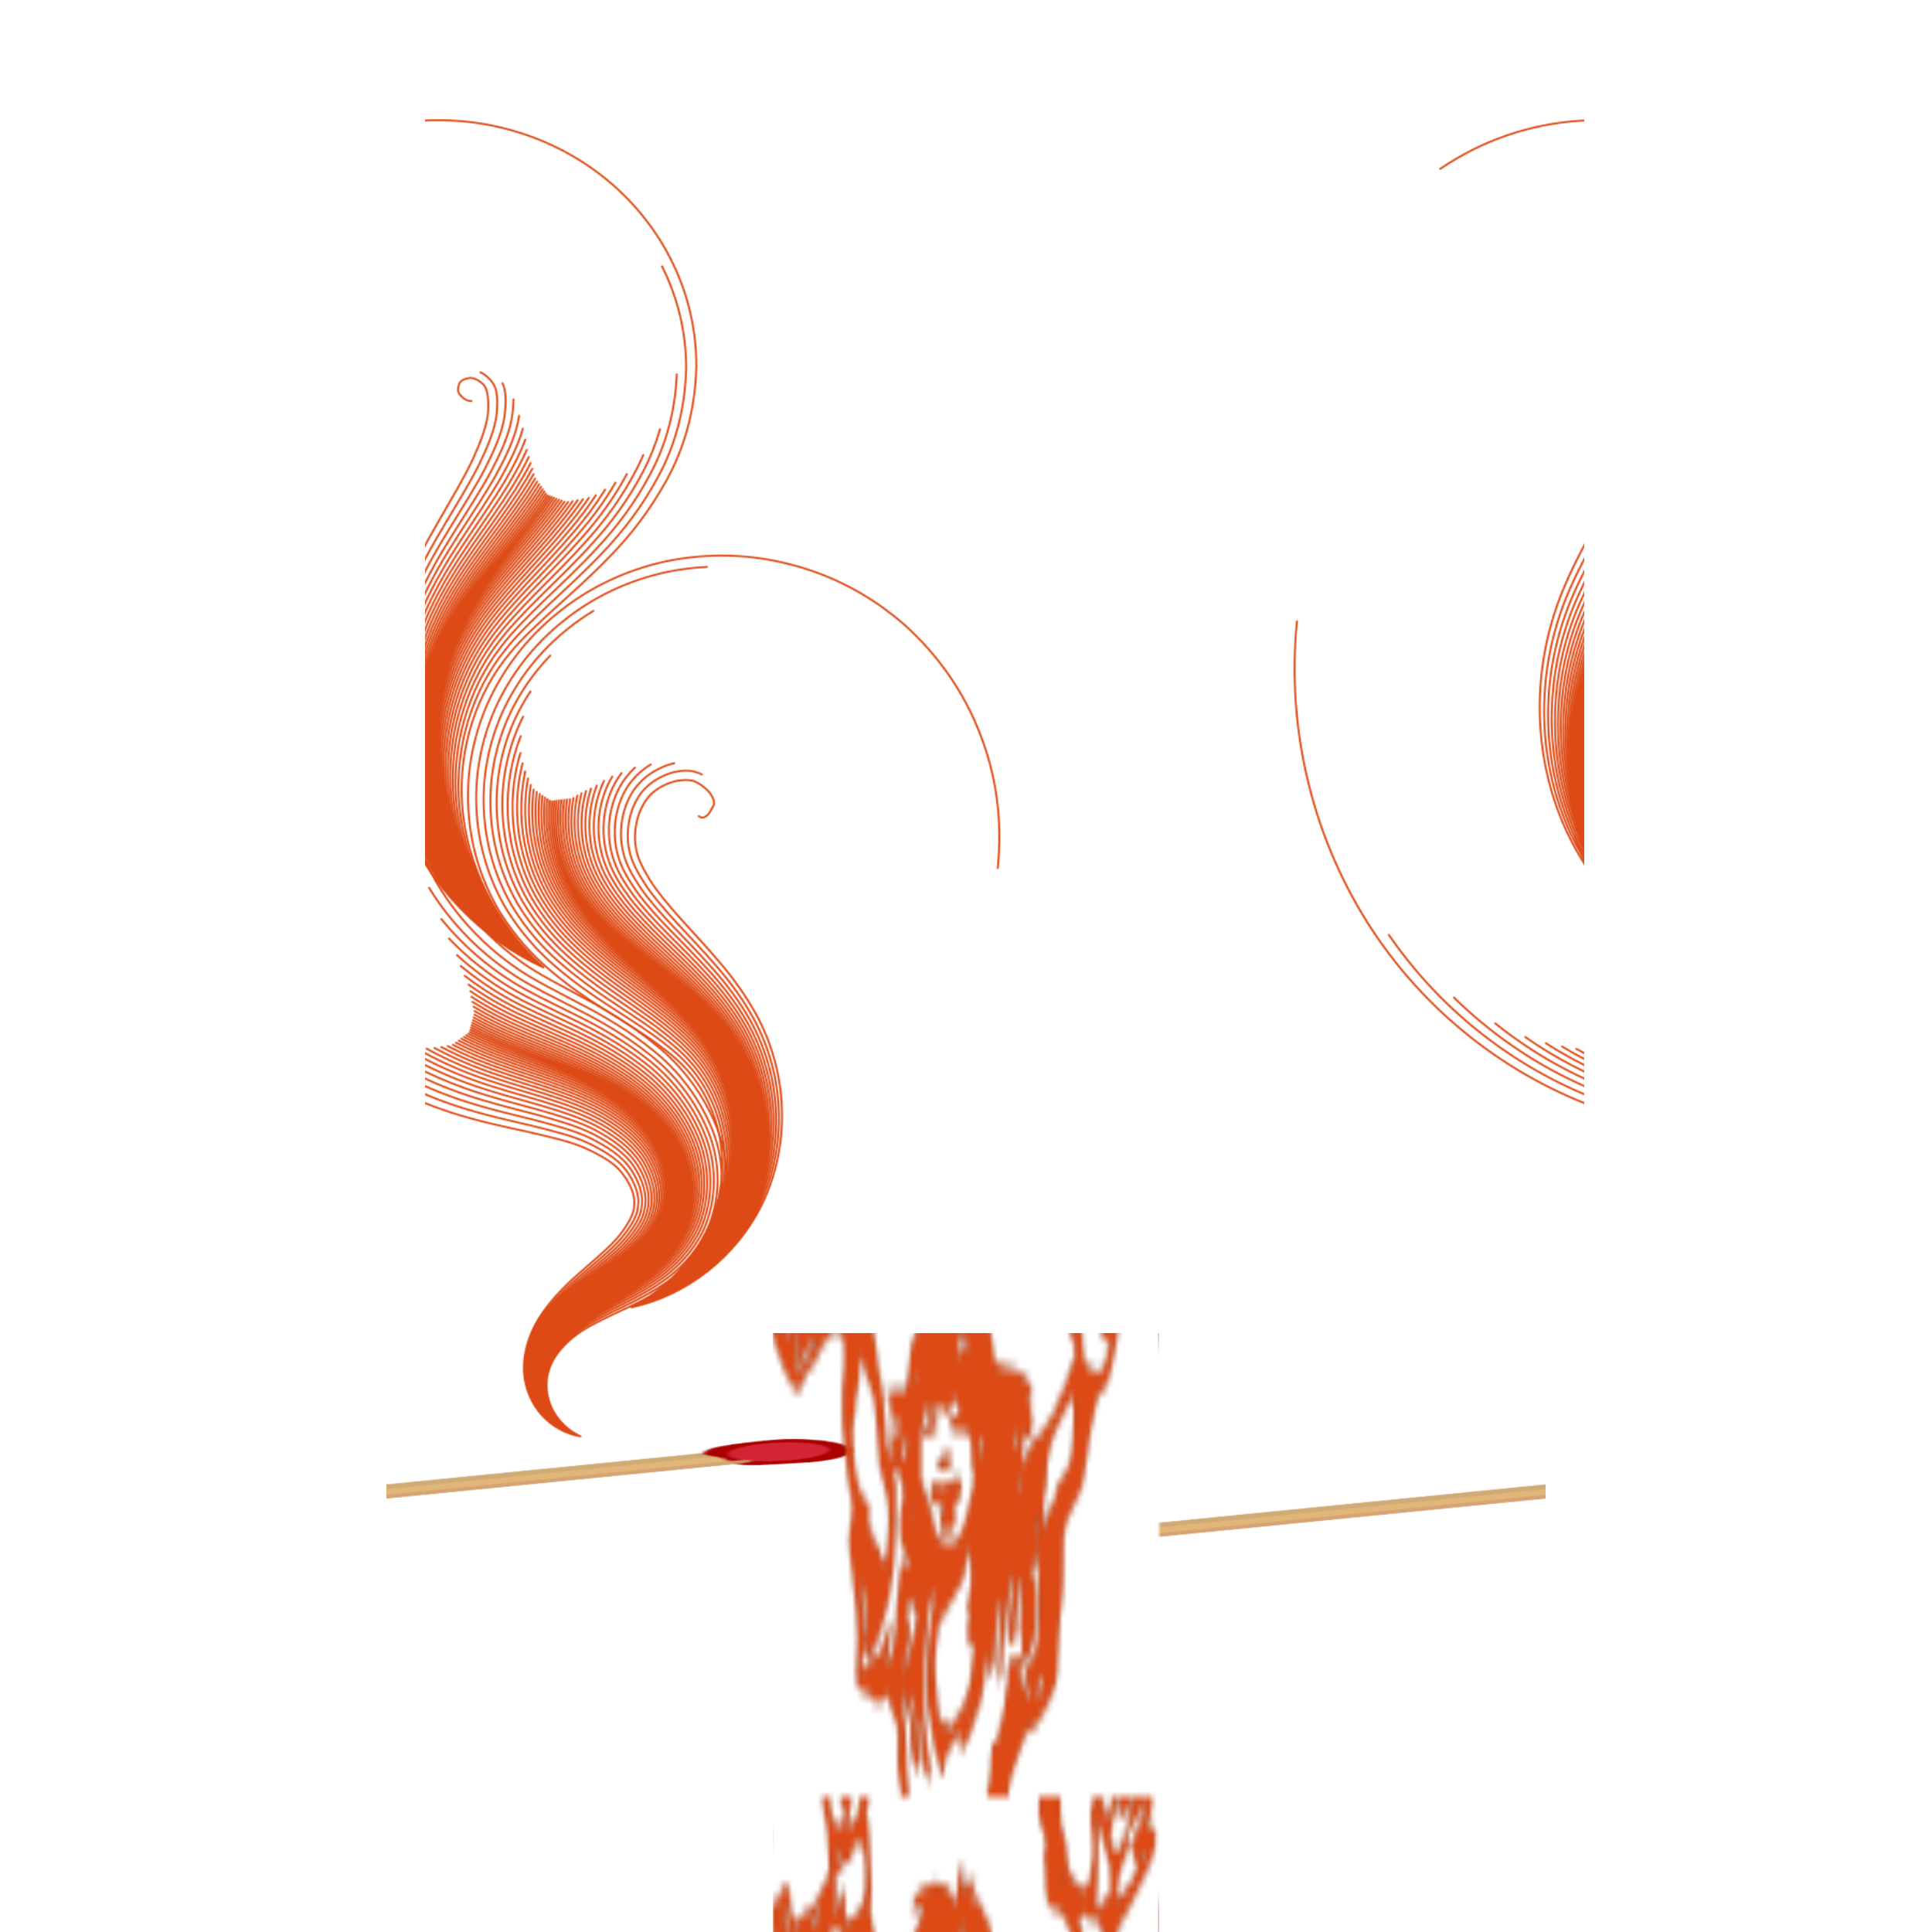 <?xml version="1.0" encoding="UTF-8"?>
<svg version="1.1" viewBox="0 0 500 500" xmlns="http://www.w3.org/2000/svg">
<style type="text/css">svg { position:absolute; top:0; left:0; height:100%; width:100%; }
svg, symbol, image, marker, pattern, foreignObject, a, text, rect, g {
 overflow: hidden
}

.flame path { 
    stroke:url(#a);stroke-opacity:1; fill:none;
    stroke-linejoin:round;stroke-linecap:round;stroke-width:1.8;
    stroke-miterlimit:4;stroke-dasharray:none; 

}</style>
<defs>
<linearGradient id="a" x2="0" spreadMethod="reflect">
<animate attributeName="y2" attributeType="XML" begin="0s" dur="10s" values="1;.2;.8;.4;.6;.3;.5"/>
<stop stop-color="#fb0" offset="0"/>
<stop stop-color="#ffcb57" offset=".25"/>
<stop stop-color="#f40000" offset=".5"/>
<stop stop-color="#bd0000" offset=".75"/>
<stop stop-color="#860000" offset="1"/>
</linearGradient>
<pattern id="c" width="1" height="1" viewBox="0 0 200 300">
<rect x="96.696" y="51.131" width="14.363" height="232.83" ry="3.742" fill="#e2b678"/>
<rect x="96.696" y="51.131" width="4.741" height="232.83" ry="3.742" fill="#d1ab77"/>
<rect x="107.52" y="51.131" width="3.539" height="232.83" ry="3.742" fill="#666" opacity=".15"/>
<path d="m116.9 36.961c0 2.17-1.805 12.352-2.375 14.413-1.948 7.049-5.326 4.872-10.246 5.632-2.719 0.42-5.333 3.397-6.982 2.683-6.751-2.922-7.124-13.414-7.124-21.124 0-9.595 7.682-16.303 14.106-16.303 6.424-1e-6 12.621 5.105 12.621 14.7z" fill="#a00"/>
<ellipse cx="103.01" cy="41.016" rx="9.889" ry="13.676" fill="#d12534"/>
<rect x="107.52" y="51.131" width="3.539" height="232.83" ry="3.742" fill="#d4a375" opacity=".894"/>
</pattern>
<pattern id="e" width="1" height="1" preserveAspectRatio="none" viewBox="0 0 1080 1480">
<g transform="translate(-96.303 1213.3)">
<g class="flame">
<path d="m602.63-296.02c-23.091-20.63-41.495-45.203-54.715-71.483-13.207-26.288-21.251-54.338-23.661-81.906-2.456-27.557 0.617-54.955 8.084-80.203 1.4132e-6 -4.7785e-6 2.8263e-6 -9.557e-6 4.2395e-6 -1.4336e-5 7.511-25.242 19.44-48.397 34.626-67.487 11.126-14.369 25.27-28.063 40.735-43.022 7.9267e-6 -7.6674e-6 1.5853e-5 -1.5335e-5 2.378e-5 -2.3002e-5 15.667-14.915 33.067-30.915 50.924-50.202 9.2264e-6 -9.8213e-6 1.8453e-5 -1.9642e-5 2.7679e-5 -2.9464e-5 18.03-19.193 35.675-42.286 50.786-70.83 7.7328e-6 -1.4606e-5 1.5466e-5 -2.9213e-5 2.3199e-5 -4.3819e-5 15.395-28.733 25.279-63.389 26.181-103.17 0.045-33.072-7.414-65.943-22.489-96.462m-110.47 664.76c-23.321-20.285-42.088-44.603-55.732-70.766-13.633-26.171-22.166-54.242-25.057-82.018-2.933-27.766-0.319-55.521 6.794-81.265 1.2313e-6 -4.4566e-6 2.4626e-6 -8.9133e-6 3.6938e-6 -1.337e-5 7.153-25.739 18.825-49.527 33.943-69.376 11.084-14.904 25.152-29.05 40.466-44.288 15.501-15.205 32.625-31.349 50.039-50.557 17.569-19.12 34.669-41.869 49.131-69.7 14.039-26.708 23.221-58.439 24.601-94.404m-31.219 76.535c-1.859 4.415-3.855 8.716-5.973 12.9-13.326 26.584-29.473 48.73-46.235 67.724-16.639 19.071-33.281 35.467-48.491 51.179-6.4546e-6 6.7463e-6 -1.2909e-5 1.3493e-5 -1.9364e-5 2.0239e-5 -15.048 15.729-28.984 30.663-39.994 46.504-14.997 21.179-26.222 46.076-32.747 72.683-6.493 26.611-8.305 54.992-4.536 83.124 3.735 28.14 13.123 56.248 27.501 82.215 14.387 25.96 33.787 49.831 57.511 69.513-23.531-19.97-42.628-44.055-56.66-70.113-14.022-26.064-23-54.155-26.332-82.121-3.369-27.957-1.173-56.038 5.616-82.235 1.1118e-6 -4.29e-6 2.2236e-6 -8.5799e-6 3.3354e-6 -1.287e-5 6.826-26.192 18.264-50.558 33.319-71.102 11.045-15.393 25.045-29.95 40.22-45.444 6.7304e-6 -6.8719e-6 1.3461e-5 -1.3744e-5 2.0191e-5 -2.0616e-5 15.349-15.47 32.222-31.745 49.232-50.882 17.148-19.054 33.751-41.489 47.62-68.669 6.317-12.245 11.594-25.524 15.532-39.746m-41.456 50.65c-10.418 18.13-22.262 34.149-34.535 48.566-15.984 18.955-32.218 35.563-47.181 51.705-6.0666e-6 6.6062e-6 -1.2133e-5 1.3212e-5 -1.82e-5 1.9819e-5 -14.825 16.143-28.648 31.746-39.596 48.379-14.896 22.305-25.741 48.14-31.736 75.481-1.8036e-6 8.2638e-6 -3.6071e-6 1.6528e-5 -5.4107e-6 2.4791e-5 -5.968 27.345-7.102 56.255-2.626 84.696 4.448 28.448 14.56 56.587 29.568 82.381 15.015 25.788 34.952 49.281 59.017 68.453-23.901-19.416-43.58-43.091-58.294-68.962-14.706-25.877-24.47-54.001-28.576-82.301-4.136-28.293-2.677-56.949 3.543-83.941 9.5611e-7 -4.1493e-6 1.9122e-6 -8.2987e-6 2.8683e-6 -1.2448e-5 6.25-26.989 17.277-52.374 32.222-74.138 10.978-16.253 24.855-31.535 39.787-47.479 6.2165e-6 -6.6379e-6 1.2433e-5 -1.3276e-5 1.865e-5 -1.9914e-5 15.082-15.936 31.512-32.442 47.81-51.453 14.847-17.137 29.138-36.685 41.226-59.54m-28.894 20.062c-7.32 11.295-15.195 21.787-23.3 31.62-15.422 18.855-31.306 35.646-46.059 52.156-5.8121e-6 6.5532e-6 -1.1624e-5 1.3106e-5 -1.7436e-5 1.966e-5 -14.633 16.499-28.36 32.673-39.254 49.986-14.809 23.269-25.329 49.908-30.869 77.88-8.0934e-7 4.1027e-6 -1.6187e-6 8.2054e-6 -2.428e-6 1.2308e-5 -5.518 27.974-6.07 57.338-0.989 86.045 5.06 28.712 15.792 56.878 31.34 82.523 15.554 25.641 35.95 48.81 60.307 67.544-24.216-18.944-44.391-42.269-59.686-67.981-15.288-25.716-25.722-53.869-30.487-82.455-4.79-28.579-3.958-57.724 1.777-85.395 1.7063e-6 -8.2331e-6 3.4126e-6 -1.6466e-5 5.119e-6 -2.4699e-5 5.759-27.668 16.436-53.92 31.286-76.725 10.92-16.985 24.694-32.884 39.419-49.212 14.855-16.333 30.907-33.035 46.599-51.939 10.049-12.001 19.776-25.045 28.6-39.411m-20.671 9.062c-5.555 8.229-11.406 16.062-17.408 23.557-14.935 18.769-30.515 35.718-45.086 52.547-2.8285e-6 3.2861e-6 -5.6571e-6 6.5723e-6 -8.4857e-6 9.8584e-6 -14.466 16.807-28.11 33.477-38.958 51.378-14.733 24.105-24.972 51.441-30.118 79.958-5.129 28.519-5.177 58.276 0.43 87.213 5.59 28.941 16.859 57.13 32.876 82.647 16.021 25.513 36.816 48.401 61.426 66.756-24.488-18.537-45.09-41.561-60.886-67.136-15.79-25.578-26.801-53.756-32.134-82.587-5.353-28.826-5.062-58.393 0.255-86.649 1.5456e-6 -8.2139e-6 3.0912e-6 -1.6428e-5 4.6368e-6 -2.4642e-5 5.336-28.254 15.711-55.253 30.48-78.955 10.87-17.617 24.554-34.048 39.101-50.706 14.659-16.675 30.385-33.547 45.556-52.358 6.886-8.478 13.59-17.417 19.901-26.904m-42.272 445.29c-24.725-18.183-45.699-40.945-61.931-66.4-16.228-25.458-27.741-53.658-33.569-82.702-5.844-29.041-6.024-58.975-1.071-87.741 4.967-28.764 15.079-56.415 29.778-80.897 10.827-18.167 24.433-35.062 38.824-52.007 5.5935e-6 -6.5863e-6 1.1187e-5 -1.3173e-5 1.678e-5 -1.9759e-5 14.488-16.973 29.931-33.993 44.646-52.723 5.208-6.592 10.294-13.43 15.158-20.551m-31.836 443.02c-24.832-18.023-45.975-40.665-62.405-66.067-16.426-25.404-28.166-53.613-34.22-82.755-6.066-29.138-6.459-59.239-1.671-88.235 1.3664e-6 -8.2753e-6 2.7328e-6 -1.6551e-5 4.0992e-6 -2.4826e-5 4.8-28.995 14.793-56.941 29.46-81.777 10.807-18.416 24.378-35.521 38.699-52.597 5.5344e-6 -6.5992e-6 1.1069e-5 -1.3198e-5 1.6603e-5 -1.9798e-5 14.411-17.108 29.725-34.195 44.234-52.888 4.49-5.757 8.883-11.689 13.111-17.822m-7.606 0.435c-3.314 4.777-6.729 9.446-10.209 14.017-14.133 18.627-29.214 35.836-43.483 53.19-5.4402e-6 6.6367e-6 -1.088e-5 1.3273e-5 -1.632e-5 1.991e-5 -14.192 17.314-27.699 34.802-38.47 53.672-14.609 25.482-24.384 53.966-28.88 83.382-4.487 29.417-3.704 59.822 2.767 89.137 6.462 29.318 18.618 57.545 35.405 82.85 16.79 25.303 38.241 47.729 63.268 65.458-24.933-17.872-46.234-40.403-62.849-65.753-16.612-25.353-28.566-53.571-34.831-82.804-6.275-29.23-6.869-59.487-2.236-88.7 1.3152e-6 -8.2929e-6 2.6303e-6 -1.6586e-5 3.9455e-6 -2.4879e-5 4.643-29.212 14.524-57.435 29.161-82.604 10.789-18.65 24.327-35.952 38.581-53.151 5.4796e-6 -6.6113e-6 1.0959e-5 -1.3223e-5 1.6439e-5 -1.9834e-5 14.338-17.235 29.532-34.385 43.847-53.044 3.84-4.984 7.604-10.092 11.249-15.339m-8.473-2.201c-3.001 4.382-6.09 8.682-9.239 12.909-13.799 18.568-28.671 35.885-42.816 53.458-5.3838e-6 6.702e-6 -1.0768e-5 1.3404e-5 -1.6151e-5 2.0106e-5 -14.078 17.525-27.528 35.353-38.267 54.628-14.557 26.055-24.139 55.018-28.364 84.808-4.22 29.791-3.091 60.465 3.741 89.939 6.826 29.475 19.351 57.718 36.459 82.935 17.11 25.215 38.834 47.448 64.036 64.918-25.117-17.596-46.708-39.923-63.663-65.18-16.953-25.259-29.298-53.495-35.947-82.894-6.657-29.397-7.617-59.94-3.268-89.55 1.2297e-6 -8.3716e-6 2.4595e-6 -1.6743e-5 3.6892e-6 -2.5115e-5 4.357-29.609 14.032-58.339 28.615-84.115 10.755-19.078 24.232-36.741 38.366-54.164 5.4112e-6 -6.6704e-6 1.0822e-5 -1.3341e-5 1.6234e-5 -2.0011e-5 14.205-17.467 29.178-34.732 43.14-53.328 3.309-4.395 6.555-8.874 9.708-13.448m-7.075-2.629c-2.733 4.039-5.542 8.018-8.406 11.941-13.5 18.515-28.186 35.929-42.218 53.698-5.3337e-6 6.7603e-6 -1.0667e-5 1.3521e-5 -1.6001e-5 2.0281e-5 -13.976 17.714-27.374 35.847-38.085 55.483-14.511 26.569-23.92 55.959-27.903 86.085-5.6088e-7 4.2451e-6 -1.1218e-6 8.4903e-6 -1.6826e-6 1.2735e-5 -3.98 30.126-2.542 61.042 4.612 90.657 7.152 29.616 20.006 57.873 37.402 83.01 17.397 25.137 39.366 47.197 64.723 64.434-25.281-17.35-47.131-39.494-64.388-64.669-17.256-25.176-29.95-53.426-36.944-82.974-6.997-29.546-8.285-60.344-4.188-90.308 1.1557e-6 -8.4529e-6 2.3114e-6 -1.6906e-5 3.4672e-6 -2.5359e-5 4.101-29.963 13.594-59.145 28.127-85.464 10.725-19.46 24.148-37.445 38.174-55.067 5.358e-6 -6.732e-6 1.0716e-5 -1.3464e-5 1.6074e-5 -2.0196e-5 14.087-17.673 28.863-35.041 42.509-53.581 3.001-4.07 5.944-8.204 8.806-12.408m-6.308-2.397c-2.5 3.74-5.068 7.434-7.685 11.087-13.231 18.467-27.749 35.969-41.68 53.914-5.2887e-6 6.8126e-6 -1.0577e-5 1.3625e-5 -1.5866e-5 2.0438e-5 -13.884 17.885-27.237 36.291-37.922 56.253-14.469 27.031-23.723 56.806-27.488 87.233-1.0591e-6 8.5593e-6 -2.1182e-6 1.7119e-5 -3.1773e-6 2.5678e-5 -3.765 30.428-2.048 61.56 5.396 91.302 7.444 29.742 20.596 58.013 38.251 83.079 17.655 25.066 39.844 46.971 65.341 63.999-25.429-17.129-47.51-39.11-65.04-64.211-17.529-25.101-30.536-53.365-37.838-83.045-7.303-29.68-8.884-60.707-5.014-90.988 1.0896e-6 -8.5255e-6 2.1792e-6 -1.7051e-5 3.2687e-6 -2.5577e-5 3.871-30.281 13.2-59.868 27.69-86.674 10.698-19.803 24.073-38.076 38.001-55.878 5.3105e-6 -6.7871e-6 1.0621e-5 -1.3574e-5 1.5932e-5 -2.0361e-5 13.98-17.859 28.58-35.319 41.942-53.809 2.734-3.782 5.417-7.611 8.028-11.493m-7.77 446.1c-25.565-16.925-47.861-38.755-65.642-63.786-17.781-25.031-31.078-53.308-38.665-83.112-7.586-29.804-9.438-61.042-5.778-91.617 1.0287e-6 -8.5928e-6 2.0573e-6 -1.7186e-5 3.086e-6 -2.5778e-5 3.659-30.574 12.836-60.537 27.285-87.793 10.673-20.12 24.003-38.66 37.842-56.628 5.2669e-6 -6.838e-6 1.0534e-5 -1.3676e-5 1.5801e-5 -2.0514e-5 13.882-18.031 28.318-35.576 41.418-54.019 2.5-3.522 4.953-7.079 7.343-10.676m-3.804 447.63c-25.637-16.817-48.046-38.568-65.959-63.563-17.914-24.995-31.363-53.278-39.1-83.147-7.735-29.869-9.73-61.219-6.18-91.948 9.9853e-7 -8.644e-6 1.9971e-6 -1.7288e-5 2.9956e-6 -2.5932e-5 3.547-30.729 12.645-60.89 27.072-88.382 10.66-20.287 23.966-38.968 37.758-57.022 5.2537e-6 -6.8775e-6 1.0507e-5 -1.3755e-5 1.5761e-5 -2.0632e-5 13.83-18.121 28.181-35.711 41.143-54.13 2.562-3.644 5.072-7.323 7.513-11.041m-2.896-4.253c-2.697 4.244-5.492 8.447-8.358 12.613-12.663 18.366-26.827 36.053-40.545 54.37-2.6173e-6 3.488e-6 -5.2347e-6 6.976e-6 -7.852e-6 1.0464e-5 -13.69 18.244-26.945 37.229-37.576 57.878-14.381 28.006-23.306 58.594-26.611 89.658-4.6739e-7 4.3857e-6 -9.3477e-7 8.7715e-6 -1.4022e-6 1.3157e-5 -3.31 31.064-1.006 62.655 7.051 92.665 8.063 30.009 21.842 58.307 40.043 83.223 18.2 24.917 40.853 46.495 66.646 63.079-25.712-16.704-48.24-38.37-66.293-63.328-18.054-24.957-31.663-53.247-39.559-83.184-7.891-29.938-10.037-61.405-6.604-92.297 3.429-30.892 12.443-61.261 26.848-89.003 10.646-20.463 23.927-39.292 37.67-57.438 5.2445e-6 -6.9253e-6 1.0489e-5 -1.3851e-5 1.5733e-5 -2.0776e-5 13.775-18.216 28.035-35.853 40.852-54.247 2.711-3.897 5.362-7.83 7.93-11.804m-4.804-6.927c-2.952 4.824-6.043 9.608-9.229 14.358-12.329 18.307-26.285 36.102-39.878 54.638-13.576 18.455-26.774 37.781-37.373 58.833-14.329 28.579-23.061 59.646-26.095 91.085-8.6294e-7 8.9151e-6 -1.7259e-6 1.783e-5 -2.5888e-6 2.6745e-5 -3.043 31.438-0.392 63.299 8.025 93.467 8.426 30.166 22.574 58.48 41.097 83.307 18.52 24.829 41.447 46.214 67.413 62.539-25.877-16.458-48.663-37.942-67.018-62.817-18.357-24.873-32.316-53.178-40.555-83.264-8.232-30.087-10.705-61.809-7.524-93.055 8.9996e-7 -8.8411e-6 1.7999e-6 -1.7682e-5 2.6999e-6 -2.6523e-5 3.174-31.246 12.004-62.067 26.36-90.351 10.616-20.844 23.843-39.995 37.478-58.342 13.657-18.423 27.72-36.163 40.221-54.5 3.024-4.45 5.967-8.937 8.792-13.464m-5.527-7.762c-3.199 5.467-6.594 10.903-10.121 16.315-11.953 18.24-25.675 36.158-39.126 54.94-13.448 18.693-26.581 38.402-37.144 59.909-14.271 29.225-22.785 60.829-25.515 92.69-3.907e-7 4.5391e-6 -7.814e-7 9.0783e-6 -1.1721e-6 1.3617e-5 -2.742 31.859 0.298 64.023 9.121 94.369 8.835 30.343 23.399 58.674 42.283 83.403 18.88 24.731 42.115 45.899 68.277 61.931-26.061-16.182-49.137-37.462-67.832-62.244-18.698-24.78-33.047-53.102-41.672-83.354-8.614-30.254-11.454-62.263-8.556-93.905 8.2351e-7 -8.9941e-6 1.647e-6 -1.7988e-5 2.4705e-6 -2.6982e-5 2.887-31.643 11.513-62.971 25.814-91.863 10.582-21.273 23.749-40.784 37.262-59.355 5.2016e-6 -7.148e-6 1.0403e-5 -1.4296e-5 1.5605e-5 -2.1444e-5 13.524-18.655 27.367-36.51 39.513-54.784 3.355-5.072 6.598-10.175 9.677-15.314m-4.646-12.011c-3.907 7.265-8.222 14.518-12.787 21.768-11.527 18.165-24.983 36.22-38.275 55.282-5.201e-6 7.4143e-6 -1.0402e-5 1.4829e-5 -1.5603e-5 2.2243e-5 -13.302 18.963-26.363 39.106-36.885 61.127-14.205 29.956-22.473 62.171-24.858 94.508-3.4667e-7 4.6683e-6 -6.9334e-7 9.3367e-6 -1.04e-6 1.4005e-5 -2.401 32.336 1.08 64.844 10.362 95.392 9.299 30.543 24.333 58.895 43.626 83.511 19.289 24.619 42.872 45.542 69.255 61.241-26.269-15.871-49.672-36.92-68.75-61.597-19.082-24.674-33.873-53.015-42.933-83.455-9.045-30.443-12.299-62.774-9.722-94.864 7.3856e-7 -9.196e-6 1.4771e-6 -1.8392e-5 2.2157e-6 -2.7588e-5 2.563-32.091 10.958-63.991 25.197-93.57 10.544-21.756 23.642-41.675 37.019-60.498 5.1911e-6 -7.3047e-6 1.0382e-5 -1.4609e-5 1.5573e-5 -2.1914e-5 13.374-18.917 26.967-36.901 38.714-55.105 3.973-6.198 7.768-12.413 11.289-18.654m-4.478-16.316c-4.498 9.469-9.841 19.01-15.657 28.632-11.04 18.078-24.193 36.292-37.302 55.672-5.2234e-6 7.6631e-6 -1.0447e-5 1.5326e-5 -1.567e-5 2.2989e-5 -13.136 19.271-26.113 39.91-36.589 62.52-14.13 30.792-22.116 63.703-24.106 96.587-2.012 32.881 1.974 65.783 11.781 96.56 9.829 30.772 25.401 59.147 45.162 83.634 19.756 24.491 43.737 45.133 70.374 60.453-26.505-15.517-50.281-36.303-69.795-60.861-19.52-24.554-34.813-52.917-44.368-83.57-9.536-30.658-13.26-63.357-11.047-95.956 6.4423e-7 -9.4893e-6 1.2885e-6 -1.8979e-5 1.9327e-6 -2.8468e-5 2.194-32.601 10.326-65.152 24.495-95.512 10.5-22.306 23.521-42.688 36.742-61.8 13.203-19.215 26.513-37.347 37.805-55.47 5.178-8.387 10.011-16.745 14.251-25.086m11.917 478.25c-26.777-15.11-50.98-35.595-70.995-60.016-20.022-24.416-35.892-52.804-46.016-83.703-10.099-30.905-14.365-64.025-12.569-97.209 5.3292e-7 -9.8513e-6 1.0658e-6 -1.9703e-5 1.5988e-6 -2.9554e-5 1.771-33.187 9.601-66.485 23.689-97.742 10.45-22.938 23.382-43.852 36.425-63.294 5.2434e-6 -7.8157e-6 1.0487e-5 -1.5631e-5 1.573e-5 -2.3447e-5 13.007-19.557 25.992-37.859 36.761-55.889 6.589-11.164 12.521-22.155 17.203-32.973m-3.672-20.106c-4.124 15.106-11.834 31.021-21.115 47.646-10.164 17.923-22.771 36.422-35.551 56.376-2.6791e-6 4.1377e-6 -5.3582e-6 8.2755e-6 -8.0373e-6 1.2413e-5 -12.836 19.825-25.664 41.357-36.056 65.027-13.994 32.297-21.473 66.462-22.754 100.33-4.0389e-7 1.0438e-5 -8.0778e-7 2.0877e-5 -1.2117e-6 3.1315e-5 -1.31 33.862 3.583 67.472 14.335 98.663 10.783 31.184 27.322 59.601 47.927 83.856 20.596 24.261 45.295 44.398 72.387 59.035-26.929-14.883-51.37-35.2-71.665-59.544-20.302-24.339-36.494-52.741-46.934-83.777-10.413-31.043-14.98-64.398-13.418-97.908 1.535-33.513 9.197-67.229 23.239-98.985 10.423-23.29 23.304-44.501 36.248-64.127 5.2975e-6 -8.0324e-6 1.0595e-5 -1.6065e-5 1.5892e-5 -2.4097e-5 12.898-19.748 25.701-38.144 36.179-56.123 7.901-13.744 14.769-27.118 19.482-40.098m-11.055-38.02c-0.002 5.935-0.706 12.546-1.906 19.535-2.783 15.011-10.091 31.566-19.361 49.383-9.453 17.797-21.616 36.526-34.129 56.947-2.7997e-6 4.5076e-6 -5.5995e-6 9.0152e-6 -8.3993e-6 1.3523e-5 -12.593 20.275-25.299 42.531-35.624 67.062-13.884 33.518-20.952 68.702-21.656 103.36-2.4332e-7 1.1381e-5 -4.8664e-7 2.2761e-5 -7.2996e-7 3.4142e-5 -0.741 34.659 4.888 68.842 16.408 100.37 11.557 31.518 28.882 59.969 50.17 84.037 21.278 24.075 46.559 43.801 74.021 57.885-27.27-14.372-52.247-34.312-73.17-58.484-20.932-24.166-37.848-52.599-49.002-83.943-11.12-31.352-16.366-65.237-15.328-99.481 3.2803e-7 -1.0827e-5 6.5605e-7 -2.1654e-5 9.8408e-7 -3.2481e-5 1.004-34.248 8.287-68.902 22.228-101.78 10.36-24.082 23.129-45.961 35.849-66.002 5.4459e-6 -8.5804e-6 1.0892e-5 -1.7161e-5 1.6338e-5 -2.5741e-5 12.652-20.177 25.047-38.787 34.87-56.649 9.656-17.878 17.421-34.721 20.747-50.329 0.44-2.182 0.832-4.337 1.171-6.457m-36.065-41.096c4.103 1.711 8.367 5.531 11.313 9.869 4.398 5.443 5.051 16.419 3.795 29.875-7.8839e-7 6.9855e-6 -1.5768e-6 1.3971e-5 -2.3652e-6 2.0957e-5 -1.54 13.648-7.808 29.544-16.195 47.222-8.606 17.647-20.242 36.651-32.437 57.626-6.3083e-6 1.067e-5 -1.2617e-5 2.134e-5 -1.8925e-5 3.201e-5 -12.304 20.811-24.865 43.93-35.109 69.484-13.753 34.971-20.331 71.367-20.349 106.98-2.3991e-8 1.3482e-5 -4.7982e-8 2.6963e-5 -7.1972e-8 4.0445e-5 -0.063 35.607 6.443 70.474 18.876 102.4 12.479 31.916 30.739 60.407 52.841 84.251 22.09 23.853 48.064 43.09 75.966 56.514-27.673-13.769-53.284-33.262-74.95-57.231-21.677-23.961-39.448-52.431-51.445-84.139-11.956-31.718-18.003-66.228-17.586-101.34 1.4456e-7 -1.2155e-5 2.8912e-7 -2.4309e-5 4.3368e-7 -3.6464e-5 0.377-35.116 7.211-70.879 21.032-105.09 10.286-25.019 22.923-47.687 35.378-68.218 5.8386e-6 -9.6242e-6 1.1677e-5 -1.9248e-5 1.7516e-5 -2.8873e-5 12.361-20.685 24.273-39.545 33.322-57.271 8.849-17.751 15.661-33.992 17.85-48.352 1.84-13.51 1.793-25.134-1.794-32.332m-206.37-203.16c39.863-27.576 84.815-42.781 131.26-45.726 46.474-2.757 90.979 7.204 130.5 27.931 39.451 20.887 70.963 51.25 92.964 87.857 1.501e-5 2.4975e-5 3.0019e-5 4.9951e-5 4.5029e-5 7.4926e-5 21.87 36.701 32.526 77.238 32.288 118.03-1.181 41.585-11.619 77.488-27.759 107.02-15.826 29.328-34.069 52.8-52.607 72.073-18.344 19.373-36.047 35.215-51.897 49.811-15.631 14.65-29.858 27.849-41.031 41.629-15.261 18.254-27.472 40.711-35.377 65.408-3.8916e-6 1.2157e-5 -7.7833e-6 2.4314e-5 -1.1675e-5 3.647e-5 -7.856 24.703-11.433 51.708-9.502 79.034 1.88 27.339 9.386 55.366 22.125 81.783 12.753 26.407 30.759 51.261 53.596 72.27-28.156-13.045-54.528-32.002-77.085-55.727-22.571-23.715-41.368-52.23-54.377-84.375-12.958-32.158-19.968-67.418-20.295-103.57-9.2512e-8 -8.8994e-6 -1.8502e-7 -1.7799e-5 -2.7753e-7 -2.6698e-5 -0.376-36.158 5.921-73.251 19.598-109.06 10.198-26.143 22.675-49.758 34.813-70.876 12.013-21.294 23.345-40.456 31.464-58.017 7.88-17.599 13.549-33.116 14.375-45.98 3.4027e-7 -8.4199e-6 6.8055e-7 -1.684e-5 1.0208e-6 -2.526e-5 0.511-12.652-0.696-22.381-5.373-26.018-3.649-3.316-8.668-5.893-12.512-5.194-2.5341e-6 4.1336e-7 -5.0683e-6 8.2672e-7 -7.6024e-6 1.2401e-6 -3.714 0.606-7.901 2.157-9.07 5.511-1.1 3.193-2.046 6.936 0.591 10.159 2.611 3.035 5.437 5.994 10.861 6.19"/>
<path d="m684.54 26.248c24.978-5.733 49.206-17.731 70.116-34.801 20.927-17.053 38.616-39.226 50.525-65.268 11.836-26.066 17.633-55.334 16.74-85.046-2.3303e-7 -7.7573e-6 -4.6606e-7 -1.5515e-5 -6.9909e-7 -2.3272e-5 -0.821-29.722-8.317-59.967-23.076-87.963-10.133-18.878-22.395-35.695-35.119-50.569-4.8496e-6 -5.6686e-6 -9.6992e-6 -1.1337e-5 -1.4549e-5 -1.7006e-5 -12.705-14.992-25.52-28.46-37.042-41.124-11.384-12.678-21.589-24.555-29.183-36.184-7.351-11.505-12.842-22.172-14.715-31.64-2.536-11.041-1.944-23.189 0.848-33.99 1.7068e-6 -6.6033e-6 3.4136e-6 -1.3207e-5 5.1204e-6 -1.981e-5 3.006-10.796 8.238-20.41 14.704-26.409 3.7469e-6 -3.7783e-6 7.4938e-6 -7.5565e-6 1.1241e-5 -1.1335e-5 6.128-6.18 14.639-10.975 22.999-13.693 5.111e-6 -1.662e-6 1.0222e-5 -3.324e-6 1.5333e-5 -4.986e-6 8.51-2.503 17.031-3.014 23.014-0.904 1.933 0.54 3.916 1.311 5.878 2.255m-65.687 505.34c24.875-6.016 48.865-18.245 69.468-35.428 20.619-17.168 37.929-39.342 49.459-65.204 11.464-25.884 16.907-54.839 15.773-84.12-2.5529e-7 -6.9946e-6 -5.1057e-7 -1.3989e-5 -7.6586e-7 -2.0984e-5 -1.069-29.29-8.704-58.985-23.398-86.329-10.087-18.46-22.31-34.905-35.026-49.504-12.705-14.713-25.587-27.962-37.282-40.504-11.571-12.556-22.057-24.415-30.062-36.168-5.4278e-6 -8.1206e-6 -1.0856e-5 -1.6241e-5 -1.6283e-5 -2.4362e-5 -7.774-11.63-13.745-22.627-16.164-32.687-3.2-11.855-3.095-24.934-0.529-36.779 1.5433e-6 -6.6221e-6 3.0866e-6 -1.3244e-5 4.6299e-6 -1.9866e-5 2.76-11.841 8.006-22.608 14.833-29.866 3.8181e-6 -4.0591e-6 7.6361e-6 -8.1182e-6 1.1454e-5 -1.2177e-5 6.522-7.421 15.657-13.337 24.922-16.984 2.663-0.978 5.349-1.78 8-2.392m-36.63 4.16c-2.958 2.766-5.673 5.751-8.059 8.925-7.46 9.462-12.73 22.247-15.059 35.917-2.171 13.673-1.422 28.379 2.938 41.659 3.376 11.097 10.187 22.67 18.701 34.519 5.4382e-6 7.5689e-6 1.0876e-5 1.5138e-5 1.6315e-5 2.2707e-5 8.721 11.97 19.699 23.798 31.598 36.141 11.996 12.328 24.995 25.195 37.701 39.419 12.701 14.117 24.855 29.911 34.861 47.639 14.582 26.202 22.459 54.936 23.962 83.469 1.556 28.526-3.268 56.934-14.08 82.499-10.866 25.547-27.515 47.721-47.594 65.091-20.066 17.383-43.64 30.017-68.336 36.527 24.782-6.274 48.554-18.714 68.877-36.001 20.337-17.274 37.303-39.447 48.486-65.145 11.124-25.718 16.244-54.387 14.89-83.274-1.296-28.895-9.057-58.089-23.692-84.837-10.045-18.078-22.232-34.184-34.94-48.531-12.706-14.457-25.648-27.507-37.5-39.938-11.742-12.444-22.485-24.288-30.863-36.154-5.3895e-6 -7.7573e-6 -1.0779e-5 -1.5515e-5 -1.6168e-5 -2.3272e-5 -8.16-11.744-14.569-23.042-17.488-33.643-3.805-12.599-4.146-26.526-1.786-39.325 2.535-12.795 7.794-24.616 14.951-33.024 4.672-5.808 10.645-10.872 17.157-14.931m-35.916 11.5c-6.226 10.469-10.383 23.035-12.075 36.137-1.837 15.22-0.365 31.303 4.977 45.789 4.185 11.974 11.707 24.035 20.847 36.069 9.327 12.154 20.722 23.955 32.899 36.118 12.251 12.148 25.349 24.691 38.056 38.5 12.688 13.71 24.785 28.953 34.722 46.062 14.487 25.236 22.569 53.156 24.44 81.049 1.914 27.887-2.387 55.832-12.648 81.127-10.304 25.281-26.394 47.454-46.016 64.996-19.612 17.551-42.833 30.528-67.377 37.456 24.617-6.727 48.007-19.539 67.837-37.01 19.842-17.459 36.2-39.633 46.774-65.042 10.525-25.425 15.077-53.592 13.335-81.786-7.1863e-7 -1.196e-5 -1.4373e-6 -2.392e-5 -2.1559e-6 -3.5879e-5 -1.694-28.2-9.678-56.511-24.211-82.211-9.97-17.406-22.095-32.914-34.789-46.819-12.706-14.008-25.757-26.707-37.885-38.941-12.043-12.249-23.239-24.063-32.274-36.129-5.4803e-6 -7.4063e-6 -1.0961e-5 -1.4813e-5 -1.6441e-5 -2.2219e-5 -8.839-11.946-16.02-23.772-19.817-35.325-4.871-13.907-5.996-29.329-3.999-43.807 2.14-14.475 7.421-28.149 15.159-38.58 0.227-0.318 0.456-0.635 0.688-0.95m-23.052 11.809c-3.261 8.648-5.415 17.952-6.364 27.449-1.551 16.546 0.541 33.809 6.725 49.329 4.878 12.726 13.01 25.205 22.686 37.398 2.8868e-6 3.6095e-6 5.7736e-6 7.2189e-6 8.6604e-6 1.0828e-5 9.847 12.311 21.599 24.09 34.013 36.098 12.47 11.993 25.653 24.259 38.36 37.713 12.677 13.361 24.724 28.132 34.603 44.709 14.405 24.407 22.663 51.631 24.849 78.975 8.8448e-7 1.1064e-5 1.769e-6 2.2128e-5 2.6534e-6 3.3193e-5 2.22 27.339-1.632 54.888-11.42 79.952-9.823 25.052-25.432 47.226-44.664 64.914-19.223 17.696-42.142 30.966-66.556 38.253 24.476-7.114 47.54-20.243 66.951-37.869 19.42-17.617 35.261-39.791 45.315-64.954 10.016-25.175 14.083-52.915 12.011-80.518-8.3492e-7 -1.1331e-5 -1.6698e-6 -2.2663e-5 -2.5048e-6 -3.3994e-5 -2.034-27.608-10.208-55.167-24.652-79.973-9.907-16.833-21.979-31.832-34.661-45.36-12.707-13.625-25.849-26.025-38.213-38.092-12.299-12.082-23.88-23.872-33.477-36.107-5.7077e-6 -7.2774e-6 -1.1415e-5 -1.4555e-5 -1.7123e-5 -2.1832e-5 -9.418-12.117-17.256-24.394-21.8-36.758-5.779-15.022-7.572-31.716-5.884-47.624 1.28-11.294 4.324-22.259 8.928-32.019m-16.754 9.542c-1.999 7.201-3.31 14.679-3.901 22.243-1.303 17.696 1.326 35.981 8.24 52.396 5.479 13.378 14.139 26.218 24.28 38.549 2.9721e-6 3.593e-6 5.9443e-6 7.1861e-6 8.9164e-6 1.0779e-5 10.297 12.448 22.359 24.207 34.979 36.08 12.659 11.859 25.916 23.884 38.623 37.031 12.667 13.058 24.672 27.42 34.5 43.537 14.334 23.689 22.745 50.309 25.204 77.177 9.7956e-7 1.0704e-5 1.9591e-6 2.1407e-5 2.9387e-6 3.2111e-5 2.485 26.865-0.978 54.069-10.356 78.933-9.405 24.855-24.599 47.028-43.492 64.843-18.886 17.821-41.543 31.346-65.844 38.943 24.355-7.447 47.138-20.849 66.187-38.61 19.056-17.754 34.451-39.927 44.057-64.878 9.576-24.96 13.227-52.33 10.87-79.424-4.6659e-7 -5.4332e-6 -9.3318e-7 -1.0866e-5 -1.3998e-6 -1.63e-5 -2.327-27.098-10.664-54.009-25.032-78.045-9.852-16.34-21.878-30.899-34.55-44.103-12.707-13.295-25.928-25.437-38.496-37.36-12.52-11.938-24.433-23.707-34.513-36.089-5.8572e-6 -7.1953e-6 -1.1714e-5 -1.4391e-5 -1.7572e-5 -2.1586e-5 -9.917-12.265-18.322-24.93-23.511-37.993-6.562-15.983-8.931-33.775-7.508-50.915 0.74-8.383 2.39-16.641 4.896-24.486m37.6 491.9c24.25-7.738 46.788-21.377 65.522-39.255 18.739-17.872 33.745-40.046 42.962-64.811 9.193-24.773 12.481-51.822 9.875-78.472-5.1121e-7 -5.2767e-6 -1.0224e-6 -1.0553e-5 -1.5336e-6 -1.583e-5 -2.582-26.654-11.061-53-25.364-76.365-9.805-15.91-21.791-30.087-34.453-43.008-12.707-13.008-25.997-24.925-38.742-36.723-12.713-11.813-24.915-23.563-35.415-36.073-6.0248e-6 -7.1777e-6 -1.205e-5 -1.4355e-5 -1.8074e-5 -2.1533e-5 -10.351-12.393-19.25-25.397-25-39.069-7.244-16.82-10.114-35.567-8.924-53.782 0.467-6.75 1.493-13.444 3.059-19.956m46.48 487.51c24.202-7.869 46.63-21.616 65.221-39.547 18.596-17.926 33.426-40.1 42.466-64.781 9.02-24.688 12.142-51.591 9.425-78.041-5.3105e-7 -5.207e-6 -1.0621e-6 -1.0414e-5 -1.5932e-6 -1.5621e-5 -2.698-26.452-11.242-52.543-25.514-75.604-9.783-15.715-21.751-29.719-34.41-42.512-12.708-12.877-26.029-24.693-38.854-36.434-12.8-11.756-25.134-23.498-35.824-36.065-6.0992e-6 -7.1698e-6 -1.2198e-5 -1.434e-5 -1.8298e-5 -2.1509e-5 -10.548-12.451-19.67-25.609-25.675-39.557-7.552-17.199-10.651-36.379-9.565-55.081 0.364-5.944 1.151-11.851 2.352-17.643m-6.713 3.34c-0.744 4.689-1.232 9.43-1.459 14.186-0.894 19.588 2.619 39.558 10.734 57.449 6.469 14.451 15.999 27.888 26.906 40.446 11.039 12.673 23.611 24.399 36.57 36.052 12.971 11.638 26.349 23.267 39.057 35.907 12.651 12.559 24.586 26.248 34.33 41.607 14.218 22.507 22.879 48.131 25.788 74.216 1.1358e-6 1.0186e-5 2.2715e-6 2.0372e-5 3.4073e-6 3.0558e-5 2.923 26.083 0.1 52.721-8.603 77.254-8.718 24.528-23.227 46.702-41.561 64.727-18.33 18.027-40.556 31.971-64.671 40.08 24.157-7.993 46.481-21.841 64.937-39.822 18.461-17.977 33.125-40.151 42-64.753 8.857-24.608 11.825-51.375 9.002-77.636-5.4949e-7 -5.1423e-6 -1.099e-6 -1.0285e-5 -1.6485e-6 -1.5427e-5 -2.806-26.263-11.411-52.113-25.655-74.889-9.763-15.532-21.714-29.373-34.369-42.046-12.708-12.755-26.058-24.475-38.959-36.163-12.882-11.703-25.339-23.437-36.209-36.059-6.1685e-6 -7.1625e-6 -1.2337e-5 -1.4325e-5 -1.8505e-5 -2.1488e-5 -10.733-12.506-20.065-25.808-26.309-40.015-7.843-17.555-11.154-37.143-10.167-56.301 0.279-5.151 0.869-10.279 1.765-15.337m-8.585 1.69c-0.617 4.469-1.009 8.974-1.175 13.488-0.724 20.377 3.157 41.049 11.774 59.554 6.882 14.898 16.774 28.584 28 41.236 6.4063e-6 7.2073e-6 1.2813e-5 1.4415e-5 1.9219e-5 2.1622e-5 11.348 12.766 24.133 24.479 37.233 36.04 13.101 11.545 26.53 23.01 39.238 35.439 12.645 12.352 24.55 25.759 34.259 40.803 14.169 22.014 22.935 47.224 26.031 72.982 1.2061e-6 1.0035e-5 2.4122e-6 2.007e-5 3.6183e-6 3.0105e-5 3.105 25.758 0.549 52.159-7.873 76.555-8.431 24.393-22.655 46.567-40.756 64.678-18.099 18.113-40.145 32.232-64.182 40.554 24.075-8.219 46.208-22.252 64.42-40.324 18.214-18.069 32.576-40.243 41.147-64.702 8.559-24.462 11.244-50.979 8.228-76.895-1.172e-6 -1.0108e-5 -2.344e-6 -2.0217e-5 -3.516e-6 -3.0325e-5 -3.005-25.917-11.72-51.328-25.913-73.582-9.726-15.197-21.646-28.741-34.293-41.194-12.708-12.531-26.112-24.076-39.15-35.666-13.032-11.606-25.714-23.325-36.911-36.046-6.3287e-6 -7.1898e-6 -1.2657e-5 -1.438e-5 -1.8986e-5 -2.1569e-5 -11.072-12.606-20.787-26.171-27.469-40.852-8.373-18.207-12.076-38.538-11.269-58.532 0.195-4.637 0.633-9.262 1.311-13.844m-7.509 0.923c-0.51 4.241-0.825 8.508-0.943 12.779-0.571 21.083 3.639 42.383 12.704 61.438 7.251 15.298 17.467 29.206 28.979 41.943 11.624 12.85 24.599 24.551 37.826 36.03 13.218 11.463 26.691 22.78 39.4 35.02 12.639 12.166 24.518 25.322 34.196 40.083 14.126 21.574 22.985 46.412 26.249 71.878 1.2688e-6 9.9006e-6 2.5376e-6 1.9801e-5 3.8064e-6 2.9702e-5 3.268 25.466 0.951 51.657-7.22 75.929-8.175 24.271-22.143 46.445-40.036 64.635-17.892 18.19-39.777 32.465-63.745 40.978 24.002-8.42 45.965-22.619 63.958-40.772 17.994-18.151 32.087-40.326 40.387-64.656 8.293-24.332 10.726-50.626 7.537-76.234-1.2383e-6 -9.9659e-6 -2.4766e-6 -1.9932e-5 -3.715e-6 -2.9898e-5 -3.182-25.609-11.996-50.627-26.143-72.416-9.693-14.899-21.585-28.177-34.227-40.433-12.708-12.332-26.16-23.721-39.321-35.224-13.165-11.519-26.048-23.225-37.538-36.035-6.4795e-6 -7.2239e-6 -1.2959e-5 -1.4448e-5 -1.9438e-5 -2.1672e-5 -11.373-12.696-21.432-26.496-28.503-41.599-8.847-18.788-12.897-39.782-12.251-60.522 0.141-4.392 0.492-8.776 1.053-13.131m-6.718 0.926c-0.421 4.013-0.672 8.044-0.753 12.076-0.434 21.718 4.073 43.583 13.541 63.133 7.583 15.658 18.091 29.767 29.86 42.58 11.873 12.926 25.019 24.616 38.36 36.02 13.322 11.389 26.837 22.573 39.545 34.643 12.634 11.999 24.489 24.929 34.139 39.436 14.087 21.177 23.03 45.681 26.445 70.885 1.325e-6 9.7802e-6 2.65e-6 1.956e-5 3.9749e-6 2.9341e-5 3.414 25.204 1.313 51.204-6.632 75.366-7.944 24.162-21.683 46.336-39.389 64.595-17.706 18.26-39.446 32.675-63.352 41.359 23.936-8.601 45.747-22.948 63.543-41.174 17.797-18.225 31.647-40.4 39.704-64.614 8.055-24.216 10.261-50.309 6.918-75.64-6.488e-7 -4.9193e-6 -1.2976e-6 -9.8386e-6 -1.9464e-6 -1.4758e-5 -3.341-25.332-12.244-49.999-26.349-71.369-9.664-14.631-21.53-27.671-34.166-39.751-12.708-12.153-26.203-23.402-39.475-34.827-13.285-11.441-26.348-23.136-38.1-36.025-6.6142e-6 -7.2543e-6 -1.3228e-5 -1.4509e-5 -1.9843e-5 -2.1763e-5 -11.644-12.776-22.01-26.787-29.431-42.27-9.271-19.309-13.634-40.899-13.133-62.307 0.098-4.148 0.379-8.293 0.842-12.416m69.647 480.39c23.875-8.768 45.545-23.252 63.16-41.545 17.614-18.294 31.241-40.468 39.073-64.576 7.834-24.108 9.831-50.016 6.345-75.092-3.488-25.076-12.473-49.417-26.54-70.401-9.636-14.383-21.48-27.203-34.111-39.12-12.709-11.987-26.243-23.107-39.616-34.46-13.396-11.368-26.626-23.053-38.62-36.016-6.7386e-6 -7.2826e-6 -1.3477e-5 -1.4565e-5 -2.0216e-5 -2.1848e-5 -11.894-12.85-22.545-27.056-30.289-42.89-9.664-19.791-14.316-41.932-13.949-63.959 0.064-3.909 0.286-7.817 0.666-11.71m73.882 479.77c23.843-8.857 45.439-23.412 62.958-41.741 17.518-18.33 31.027-40.504 38.741-64.556 7.718-24.051 9.605-49.861 6.044-74.803-3.565-24.941-12.593-49.111-26.641-69.892-9.622-14.253-21.453-26.957-34.082-38.788-12.709-11.9-26.264-22.952-39.691-34.266-13.455-11.331-26.772-23.01-38.894-36.011-6.8165e-6 -7.311e-6 -1.3633e-5 -1.4622e-5 -2.0449e-5 -2.1933e-5 -12.026-12.889-22.826-27.197-30.741-43.216-9.871-20.045-14.675-42.476-14.378-64.829 0.053-4.15 0.282-8.301 0.686-12.437m-4.468-2.882c-0.539 5.062-0.821 10.147-0.847 15.227-0.145 23.059 4.989 46.117 15.308 66.712 8.284 16.419 19.408 30.95 31.72 43.923 6.9986e-6 7.3862e-6 1.3997e-5 1.4772e-5 2.0996e-5 2.2159e-5 12.398 13.085 25.906 24.752 39.487 36 13.543 11.232 27.144 22.136 39.853 33.847 12.622 11.646 24.428 24.098 34.018 38.068 14.004 20.339 23.126 44.139 26.859 68.788 1.4541e-6 9.6014e-6 2.9082e-6 1.9203e-5 4.3623e-6 2.8804e-5 3.724 24.65 2.076 50.25-5.39 74.177-7.457 23.931-20.711 46.105-38.021 64.513-17.312 18.406-38.747 33.117-62.521 42.165 23.809-8.949 45.327-23.581 62.745-41.947 17.417-18.368 30.801-40.542 38.391-64.535 7.596-23.991 9.366-49.699 5.726-74.499-7.0889e-7 -4.8204e-6 -1.4178e-6 -9.6409e-6 -2.1267e-6 -1.4461e-5 -3.647-24.799-12.72-48.789-26.747-69.355-9.607-14.115-21.425-26.697-34.051-38.438-12.709-11.808-26.286-22.788-39.77-34.062-13.516-11.291-26.926-22.964-39.182-36.006-12.165-12.93-23.123-27.347-31.217-43.56-10.089-20.313-15.054-43.049-14.83-65.745 0.041-4.595 0.295-9.192 0.762-13.771m-7.258-4.921c-0.72 6.163-1.071 12.358-1.053 18.541 0.025 23.847 5.528 47.608 16.347 68.818 8.697 16.866 20.183 31.645 32.814 44.713 12.707 13.179 26.427 24.832 40.15 35.988 13.674 11.14 27.324 21.879 40.034 33.379 12.616 11.438 24.392 23.61 33.947 37.264 13.956 19.847 23.182 43.231 27.102 67.554 1.5336e-6 9.5147e-6 3.0672e-6 1.9029e-5 4.6008e-6 2.8544e-5 3.906 24.325 2.526 49.688-4.66 73.478-7.171 23.795-20.139 45.969-37.216 64.464-17.081 18.492-38.336 33.378-62.032 42.639 23.736-9.151 45.084-23.948 62.284-42.395 17.197-18.45 30.312-40.625 37.63-64.489 7.33-23.861 8.848-49.346 5.035-73.838-3.824-24.491-12.996-48.088-26.977-68.188-9.574-13.817-21.365-26.133-33.984-37.678-12.709-11.609-26.334-22.432-39.941-33.62-13.65-11.204-27.261-22.864-39.809-35.995-12.467-13.019-23.767-27.671-32.251-44.307-10.562-20.894-15.875-44.293-15.813-67.735 0.007-5.609 0.321-11.224 0.944-16.814m-8.095-5.897c-0.972 7.492-1.413 15.028-1.329 22.541 0.217 24.734 6.134 49.285 17.517 71.186 9.161 17.369 21.055 32.428 34.045 45.602 13.055 13.284 27.014 24.922 40.896 35.975 13.82 11.036 27.528 21.59 40.237 32.852 12.608 11.204 24.351 23.06 33.868 36.359 13.901 19.293 23.245 42.211 27.376 66.166 1.6239e-6 9.4165e-6 3.2478e-6 1.8833e-5 4.8717e-6 2.825e-5 4.111 23.958 3.031 49.056-3.838 72.691-6.849 23.642-19.496 45.817-36.311 64.409-16.82 18.588-37.873 33.671-61.483 43.172 23.654-9.377 44.811-24.359 61.766-42.897 16.95-18.542 29.763-40.717 36.778-64.438 7.032-23.715 8.267-48.95 4.262-73.097-4.023-24.145-13.306-47.303-27.235-66.881-9.537-13.482-21.296-25.501-33.909-36.825-12.709-11.385-26.388-22.034-40.132-33.124-13.8-11.106-27.636-22.752-40.512-35.982-12.805-13.119-24.489-28.035-33.411-45.144-11.093-21.545-16.796-45.689-16.914-69.966-0.047-6.819 0.346-13.655 1.182-20.453m-8.174-12.65c-1.96 10.909-2.82 21.944-2.602 32.911 0.434 25.74 6.821 51.185 18.842 73.871 9.686 17.939 22.043 33.315 35.44 46.61 7.7629e-6 7.7367e-6 1.5526e-5 1.5473e-5 2.3289e-5 2.321e-5 13.449 13.404 27.679 25.025 41.741 35.96 13.986 10.919 27.758 21.262 40.468 32.255 12.6 10.94 24.305 22.437 33.777 35.334 13.839 18.664 23.316 41.054 27.686 64.593 4.344 23.543 3.603 48.34-2.907 71.8-6.484 23.469-18.767 45.643-35.286 64.347-16.525 18.698-37.349 34.003-60.86 43.776 23.561-9.632 44.504-24.823 61.181-43.464 16.672-18.647 29.143-40.821 35.815-64.379 6.696-23.55 7.612-48.503 3.388-72.26-1.6788e-6 -9.3904e-6 -3.3576e-6 -1.8781e-5 -5.0365e-6 -2.8171e-5 -4.247-23.754-13.655-46.416-27.526-65.405-9.495-13.104-21.22-24.787-33.824-35.863-12.71-11.132-26.449-21.584-40.349-32.564-13.969-10.996-28.059-22.626-41.305-35.968-13.187-13.233-25.305-28.445-34.72-46.09-11.692-22.281-17.836-47.264-18.158-72.485-0.139-8.979 0.459-17.998 1.804-26.945m-7.655-20.465c-3.876 15.566-5.549 31.462-5.091 47.191 0.682 26.889 7.606 53.357 20.357 76.938 10.287 18.591 23.172 34.329 37.034 47.761 4.0797e-6 3.9743e-6 8.1595e-6 7.9486e-6 1.2239e-5 1.1923e-5 13.899 13.54 28.439 25.141 42.707 35.943 14.175 10.785 28.021 20.887 40.731 31.573 12.59 10.637 24.253 21.725 33.674 34.162 13.768 17.947 23.398 39.732 28.041 62.795 1.8809e-6 9.343e-6 3.7618e-6 1.8686e-5 5.6427e-6 2.8029e-5 4.609 23.068 4.258 47.521-1.843 70.781-6.066 23.271-17.934 45.446-34.113 64.277-16.188 18.823-36.75 34.383-60.148 44.466 23.456-9.922 44.154-25.351 60.516-44.109 16.355-18.765 28.437-40.94 34.72-64.313 6.313-23.363 6.865-47.994 2.394-71.308-4.502-23.31-14.053-45.407-27.858-63.725-9.447-12.674-21.132-23.975-33.727-34.768-12.71-10.845-26.518-21.072-40.595-31.926-14.161-10.871-28.541-22.482-42.207-35.952-7.9526e-6 -7.8381e-6 -1.5905e-5 -1.5676e-5 -2.3858e-5 -2.3514e-5 -13.622-13.361-26.233-28.912-36.21-47.166-12.374-23.118-19.019-49.057-19.573-75.352-0.323-13.201 0.887-26.508 3.668-39.61m98.873 508.23c23.335-10.256 43.752-25.957 59.752-44.85 15.991-18.902 27.628-41.077 33.462-64.237 5.873-23.148 6.009-47.41 1.252-70.215-9.8178e-7 -4.6685e-6 -1.9636e-6 -9.3369e-6 -2.9454e-6 -1.4005e-5 -4.795-22.8-14.509-44.249-28.238-61.797-9.393-12.181-21.032-23.042-33.617-33.511-12.71-10.515-26.597-20.484-40.878-31.194-14.382-10.727-29.094-22.317-43.244-35.933-14.121-13.509-27.298-29.448-37.92-48.401-13.156-24.079-20.378-51.115-21.198-78.643-0.643-18.959 1.744-38.18 7.294-56.853m2.537-34.514c-0.774 1.547-1.528 3.106-2.261 4.676-12.746 27.881-18.221 57.543-16.95 86.503 1.129 28.958 9.019 57.267 23.083 82.46 11.369 19.764 25.204 36.154 39.904 49.834 9.1379e-6 8.5044e-6 1.8276e-5 1.7009e-5 2.7414e-5 2.5513e-5 14.71 13.786 29.807 25.352 44.446 35.912 14.516 10.543 28.495 20.213 41.206 30.345 12.573 10.092 24.159 20.444 33.488 32.052 13.641 16.654 23.545 37.352 28.679 59.559 2.1834e-6 9.4435e-6 4.3667e-6 1.8887e-5 6.5501e-6 2.833e-5 5.087 22.214 5.436 46.048 0.072 68.946-5.315 22.914-16.434 45.089-32.003 64.149-15.581 19.049-35.672 35.066-58.866 45.709 23.267-10.442 43.527-26.295 59.326-45.263 15.788-18.978 27.176-41.153 32.761-64.195 5.628-23.028 5.531-47.084 0.616-69.605-1.0336e-6 -4.6935e-6 -2.0672e-6 -9.3871e-6 -3.1007e-6 -1.4081e-5 -4.958-22.515-14.763-43.603-28.45-60.721-9.363-11.906-20.976-22.522-33.555-32.81-12.711-10.331-26.642-20.156-41.035-30.786-14.506-10.647-29.402-22.225-43.822-35.923-8.7117e-6 -8.276e-6 -1.7423e-5 -1.6552e-5 -2.6135e-5 -2.4828e-5 -14.399-13.591-27.893-29.747-38.874-49.09-13.593-24.615-21.136-52.263-22.104-80.478-0.945-24.323 2.986-49.109 12.087-72.771m27.541-76.399c-15.783 16.618-28.752 35.788-38.353 56.793-13.326 29.904-18.824 61.419-17.158 92.06 1.491 30.637 10.166 60.44 25.296 86.942 12.247 20.715 26.854 37.635 42.233 51.516 5.0919e-6 4.596e-6 1.0184e-5 9.1921e-6 1.5276e-5 1.3788e-5 15.368 13.986 30.917 25.522 45.857 35.887 14.793 10.347 28.879 19.666 41.591 29.349 12.559 9.65 24.082 19.404 33.337 30.34 13.538 15.606 23.664 35.42 29.198 56.933 2.5064e-6 9.7445e-6 5.0128e-6 1.9489e-5 7.5192e-6 2.9234e-5 5.475 21.521 6.392 44.852 1.627 67.458-4.705 22.625-15.217 44.8-30.291 64.046-15.088 19.232-34.797 35.621-57.826 46.717 23.115-10.86 43.023-27.056 58.368-46.192 15.332-19.149 26.16-41.324 31.183-64.1 5.077-22.758 4.456-46.351-0.817-68.233-5.326-21.875-15.336-42.149-28.928-58.301-9.294-11.286-20.849-21.352-33.416-31.232-12.711-9.917-26.741-19.419-41.39-29.868-14.783-10.467-30.097-22.018-45.122-35.9-15.025-13.777-29.23-30.42-41.02-50.64-14.575-25.82-22.841-54.845-24.143-84.608-1.46-29.765 4.026-60.315 17.05-89.166 4.145-8.969 8.93-17.588 14.307-25.798m164.3-117.97c-12.328 0.62-24.654 2.188-36.885 4.7-37.049 8.08-69.901 24.361-97.029 46.704-27.278 22.128-48.83 50.346-63.185 82.479-14.018 32.313-19.542 66.035-17.405 98.674 1.923 32.635 11.531 64.217 27.93 92.277 13.293 21.849 28.818 39.398 45.005 53.519 16.151 14.223 32.239 25.725 47.537 35.857 15.122 10.114 29.337 19.014 42.049 28.162 9.5628e-6 6.9563e-6 1.9126e-5 1.3913e-5 2.8688e-5 2.0869e-5 12.543 9.124 23.991 18.166 33.158 28.302 13.415 14.357 23.806 33.121 29.814 53.807 3.1006e-6 1.0809e-5 6.2012e-6 2.1618e-5 9.3018e-6 3.2428e-5 5.936 20.696 7.53 43.429 3.477 65.686-2.1167e-6 1.1625e-5 -4.2335e-6 2.3249e-5 -6.3502e-6 3.4874e-5 -3.979 22.281-13.768 44.456-28.252 63.922-14.501 19.449-33.755 36.281-56.588 47.918 22.936-11.354 42.427-27.955 57.235-47.291 14.792-19.351 24.959-41.526 29.318-63.987 4.425-22.439 3.185-45.485-2.51-66.612-1.3753e-6 -5.0424e-6 -2.7506e-6 -1.0085e-5 -4.1259e-6 -1.5127e-5 -5.76-21.118-16.013-40.431-29.492-55.441-9.213-10.554-20.7-19.969-33.252-29.368-12.712-9.427-26.859-18.547-41.809-28.782-15.111-10.253-30.917-21.774-46.659-35.873-1.1006e-5 -9.7706e-6 -2.2012e-5 -1.9541e-5 -3.3017e-5 -2.9312e-5 -15.765-13.996-30.81-31.216-43.556-52.472-15.736-27.245-24.856-57.898-26.553-89.488-1.0573e-6 -1.7666e-5 -2.1147e-6 -3.5332e-5 -3.172e-6 -5.2997e-5 -1.891-31.594 3.62-64.163 17.276-95.216 7.6357e-6 -1.7364e-5 1.5271e-5 -3.4727e-5 2.2907e-5 -5.2091e-5 13.961-30.891 34.889-57.988 61.263-79.187 7.383-6.02 15.198-11.576 23.409-16.62m98.147 194.58c2.899 2.578 5.766 1.311 8.322-1.154 2.176-2.349 4-6.12 5.259-8.658 1.686-2.95 0.017-7.504-3.032-11.878-3.162-4.05-7.891-8.012-12.169-10.155-3.4012e-6 -1.7037e-6 -6.8023e-6 -3.4074e-6 -1.0203e-5 -5.1111e-6 -4.348-2.646-11.588-2.966-19.118-1.507-7.364 1.697-15.188 5.259-20.884 10.073-6.069 4.614-11.285 12.959-14.562 22.605-3.04 9.651-4.17 20.777-2.363 30.922 1.272 8.816 6.235 19.122 13.121 30.489 7.0303e-6 1.1308e-5 1.4061e-5 2.2617e-5 2.1091e-5 3.3925e-5 7.144 11.492 17.04 23.389 28.217 36.201 1.0999e-5 1.2607e-5 2.1998e-5 2.5213e-5 3.2998e-5 3.782e-5 11.333 12.798 24.074 26.507 36.779 41.806 1.2623e-5 1.5043e-5 2.5245e-5 3.0086e-5 3.7868e-5 4.5129e-5 12.734 15.176 25.039 32.403 35.223 51.741 14.829 28.715 22.173 59.563 22.721 89.761 4.2581e-7 2.0498e-5 8.5162e-7 4.0996e-5 1.2774e-6 6.1494e-5 0.627 30.187-5.559 59.798-17.804 86.065-8.3153e-6 1.7836e-5 -1.6631e-5 3.5672e-5 -2.4946e-5 5.3508e-5 -12.327 26.24-30.431 48.413-51.697 65.339-21.247 16.945-45.737 28.688-70.828 34.11 22.72-11.947 41.711-29.034 55.876-48.609 14.145-19.593 23.518-41.769 27.08-63.852 3.643-22.056 1.661-44.446-4.541-64.667-6.281-20.21-16.825-38.37-30.169-52.009-9.116-9.676-20.522-18.309-33.055-27.13-6.2115e-6 -4.3719e-6 -1.2423e-5 -8.7439e-6 -1.8635e-5 -1.3116e-5 -12.713-8.84-27.001-17.501-42.312-27.48-7.6281e-6 -4.9189e-6 -1.5256e-5 -9.8379e-6 -2.2884e-5 -1.4757e-5 -15.504-9.998-31.901-21.48-48.503-35.84-1.6336e-5 -1.413e-5 -3.2672e-5 -2.826e-5 -4.9008e-5 -4.239e-5 -16.653-14.258-32.706-32.17-46.599-54.67-17.129-28.955-27.274-61.56-29.445-95.345-2.408-33.789 3.132-68.78 17.547-102.48 14.788-33.498 37.026-62.949 65.3-86.099 28.108-23.387 62.24-40.498 100.92-49.114 3.0812e-5 -6.4503e-6 6.1625e-5 -1.2901e-5 9.2437e-5 -1.9351e-5 38.754-8.113 78.406-7.182 116.3 2.975 38.006 9.832 74.252 28.861 106.08 57.2 2.5304e-5 2.2531e-5 5.0608e-5 4.5062e-5 7.5912e-5 6.7594e-5 31.398 28.751 55.37 63.751 70.207 102.96 15.216 39.094 21.313 82.36 16.637 127.72"/>
<path d="m637.06 148.48c-12.136-5.665-21.716-15.337-27.059-26.33-5.357-10.983-6.592-23.429-4.051-34.186 2.926-13.514 12.11-25.028 22.64-34.268 10.752-9.296 24.167-16.09 38.564-23.372 5.5416e-6 -2.8026e-6 1.1083e-5 -5.6052e-6 1.6625e-5 -8.4078e-6 14.543-7.111 30.497-14.586 46.855-25.662 16.658-10.985 32.476-26.854 43.771-49.186 8.6961e-6 -1.7193e-5 1.7392e-5 -3.4386e-5 2.6088e-5 -5.1579e-5 14.055-31.544 14.439-67.153 1.958-98.266-12.122-30.47-31.953-56.029-55.11-74.813-22.723-18.782-46.524-32.927-68.344-44.316-21.788-11.764-41.438-21.582-56.5-31.976-24.165-16.406-45.047-36.928-61.698-59.553-15.385-21.007-27.168-43.861-34.61-66.955m153.58 568.88c-12.186-5.51-21.923-15.061-27.465-26.056-5.555-10.986-7.016-23.538-4.622-34.534 2.765-13.803 11.853-25.693 22.42-35.242 3.721e-6 -3.363e-6 7.4421e-6 -6.7261e-6 1.1163e-5 -1.0089e-5 10.768-9.6 24.198-16.686 38.536-24.154 5.0478e-6 -2.6292e-6 1.0096e-5 -5.2584e-6 1.5143e-5 -7.8876e-6 14.469-7.314 30.25-14.914 46.246-25.965 16.266-10.969 31.628-26.573 42.399-48.253 3.7922e-6 -7.6338e-6 7.5845e-6 -1.5268e-5 1.1377e-5 -2.2901e-5 13.474-30.567 13.558-65.113 1.325-95.212-11.91-29.518-31.427-54.238-54.163-72.461-22.339-18.217-45.866-31.895-67.622-42.989-1.118e-5 -5.701e-6 -2.2361e-5 -1.1402e-5 -3.3541e-5 -1.7103e-5 -21.738-11.438-41.579-21.032-57.184-31.352-25.063-16.326-46.896-36.926-64.501-59.844-5.931-7.754-11.384-15.778-16.32-23.995m18.472 47.975c16.737 17.825 36.04 33.688 57.349 46.638 16.554 10.191 36.729 19.393 58.381 30.26 21.642 10.577 44.691 23.438 66.358 40.667 1.0313e-5 8.0817e-6 2.0626e-5 1.6163e-5 3.0939e-5 2.4245e-5 22.001 17.241 40.969 40.494 52.507 68.345 11.801 28.323 12.24 61.01-0.216 89.866-9.852 20.541-24.416 35.682-39.997 46.622-15.36 11.007-30.839 18.826-45.179 26.495-9.2373e-6 4.9402e-6 -1.8475e-5 9.8804e-6 -2.7712e-5 1.4821e-5 -14.232 7.794-27.69 15.389-38.485 25.522-6.8497e-6 6.5023e-6 -1.3699e-5 1.3005e-5 -2.0549e-5 1.9507e-5 -10.631 10.092-19.549 22.64-22.034 36.947-1.6008e-6 9.2187e-6 -3.2015e-6 1.8437e-5 -4.8023e-6 2.7656e-5 -2.136 11.412-0.281 24.151 5.621 35.142 5.891 10.998 15.904 20.339 28.176 25.576-12.231-5.368-22.112-14.809-27.836-25.806-5.736-10.989-7.402-23.638-5.143-34.851 1.7448e-6 -9.3716e-6 3.4895e-6 -1.8743e-5 5.2343e-6 -2.8115e-5 2.619-14.066 11.618-26.299 22.218-36.132 7.0623e-6 -6.551e-6 1.4125e-5 -1.3102e-5 2.1187e-5 -1.9653e-5 10.782-9.878 24.227-17.23 38.509-24.868 4.7964e-6 -2.4976e-6 9.5927e-6 -4.9952e-6 1.4389e-5 -7.4929e-6 14.401-7.499 30.025-15.214 45.689-26.242 15.908-10.954 30.854-26.316 41.145-47.402 12.943-29.674 12.754-63.25 0.746-92.423-11.716-28.649-30.947-52.603-53.299-70.314-1.0834e-5 -8.5844e-6 -2.1668e-5 -1.7169e-5 -3.2503e-5 -2.5753e-5 -21.989-17.702-45.266-30.953-66.962-41.778-21.693-11.14-41.708-20.53-57.809-30.783-25.794-16.198-48.431-36.784-66.871-59.872m18.175 44.521c13.031 11.062 27.115 21.026 42.073 29.621 17.357 10.081 37.815 18.952 59.394 29.337 21.546 10.141 44.19 22.309 65.288 38.702 21.379 16.41 39.883 38.421 51.106 64.862 11.434 26.82 12.317 57.935 0.722 85.343-9.074 19.576-22.964 34.325-37.964 45.241-14.823 10.97-30.046 18.975-44.276 26.944-8.746e-6 4.898e-6 -1.7492e-5 9.796e-6 -2.6238e-5 1.4694e-5 -14.144 8.07-27.624 16.096-38.442 26.68-6.5686e-6 6.4855e-6 -1.3137e-5 1.2971e-5 -1.9706e-5 1.9457e-5 -10.685 10.55-19.46 23.655-21.707 38.389-1.918 11.765 0.272 24.662 6.466 35.657 6.186 11.001 16.432 20.164 28.778 25.171-12.311-5.117-22.445-14.366-28.489-25.365-6.054-10.993-8.083-23.814-6.06-35.41 7.3822e-7 -4.5433e-6 1.4764e-6 -9.0867e-6 2.2147e-6 -1.363e-5 2.361-14.529 11.205-27.367 21.864-37.697 6.6661e-6 -6.4603e-6 1.3332e-5 -1.2921e-5 1.9998e-5 -1.9381e-5 10.807-10.368 24.277-18.187 38.463-26.125 4.4652e-6 -2.4464e-6 8.9303e-6 -4.8927e-6 1.3395e-5 -7.3391e-6 14.283-7.825 29.629-15.741 44.71-26.729 15.279-10.928 29.492-25.864 38.94-45.904 12.009-28.103 11.339-59.973-0.272-87.514-11.374-27.118-30.101-49.725-51.778-66.534-9.8627e-6 -7.6477e-6 -1.9725e-5 -1.5295e-5 -2.9588e-5 -2.2943e-5 -21.371-16.795-44.209-29.295-65.802-39.645-21.614-10.616-41.936-19.646-58.908-29.78-17.226-10.165-33.223-22.187-47.707-35.611m10.797 27.945c9.96 7.253 20.398 13.902 31.252 19.856 18.046 9.987 38.745 18.574 60.262 28.545 21.464 9.766 43.76 21.342 64.371 37.018 20.845 15.698 38.952 36.644 49.905 61.877 11.12 25.532 12.384 55.299 1.526 81.466-8.408 18.75-21.719 33.162-36.222 44.058-14.362 10.939-29.366 19.102-43.503 27.329-8.433e-6 4.9076e-6 -1.6866e-5 9.8152e-6 -2.5299e-5 1.4723e-5 -14.068 8.307-27.568 16.702-38.406 27.673-6.4033e-6 6.5293e-6 -1.2807e-5 1.3059e-5 -1.921e-5 1.9588e-5 -10.732 10.943-19.384 24.525-21.427 39.625-1.73 12.067 0.745 25.099 7.191 36.099 6.439 11.004 16.885 20.014 29.294 24.823-12.379-4.904-22.728-13.988-29.045-24.99-6.325-10.998-8.662-23.964-6.842-35.886 6.4793e-7 -4.5164e-6 1.2959e-6 -9.0327e-6 1.9438e-6 -1.3549e-5 2.141-14.924 10.853-28.277 21.562-39.03 6.4817e-6 -6.5086e-6 1.2963e-5 -1.3017e-5 1.9445e-5 -1.9526e-5 10.829-10.785 24.319-19.002 38.424-27.195 4.2907e-6 -2.4515e-6 8.5813e-6 -4.903e-6 1.2872e-5 -7.3546e-6 14.182-8.103 29.291-16.19 43.875-27.144 14.742-10.905 28.332-25.48 37.061-44.627 11.213-26.765 10.133-57.18-1.139-83.333-11.083-25.815-29.381-47.274-50.483-63.314-9.2915e-6 -7.063e-6 -1.8583e-5 -1.4126e-5 -2.7875e-5 -2.1189e-5 -20.846-16.022-43.309-27.883-64.813-37.829-21.546-10.17-42.129-18.893-59.844-28.926-12.842-7.202-25.073-15.394-36.584-24.416m6.267 19.863c8.208 5.437 16.695 10.48 25.427 15.088 18.642 9.906 39.552 18.247 61.014 27.858 21.393 9.441 43.388 20.503 63.577 35.559 4.3556e-6 3.2225e-6 8.7111e-6 6.445e-6 1.3067e-5 9.6675e-6 20.383 15.081 38.144 35.104 48.864 59.29 10.848 24.416 12.441 53.014 2.222 78.106-7.83 18.033-20.64 32.154-34.712 43.032-13.962 10.912-28.777 19.213-42.832 27.663-8.2548e-6 4.9627e-6 -1.651e-5 9.9254e-6 -2.4765e-5 1.4888e-5 -14.002 8.512-27.519 17.228-38.374 28.533-6.328e-6 6.6283e-6 -1.2656e-5 1.3257e-5 -1.8984e-5 1.9885e-5 -10.772 11.283-19.318 25.279-21.185 40.697-1.0964e-6 9.057e-6 -2.1928e-6 1.8114e-5 -3.2892e-6 2.7171e-5 -1.568 12.329 1.155 25.478 7.819 36.481 6.659 11.006 17.277 19.883 29.741 24.522-12.437-4.721-22.972-13.662-29.525-24.667-6.559-11.001-9.162-24.094-7.516-36.297 5.7703e-7 -4.5132e-6 1.1541e-6 -9.0263e-6 1.7311e-6 -1.3539e-5 1.952-15.264 10.549-29.061 21.302-40.18 3.1791e-6 -3.2875e-6 6.3583e-6 -6.5749e-6 9.5374e-6 -9.8624e-6 10.847-11.144 24.356-19.705 38.39-28.118 4.1663e-6 -2.4659e-6 8.3326e-6 -4.9319e-6 1.2499e-5 -7.3978e-6 14.095-8.342 29.001-16.577 43.156-27.502 14.28-10.886 27.332-25.148 35.441-43.527 10.527-25.611 9.094-54.773-1.886-79.728-10.832-24.691-28.76-45.16-49.366-60.539-8.8647e-6 -6.6158e-6 -1.7729e-5 -1.3232e-5 -2.6594e-5 -1.9847e-5 -20.393-15.355-42.533-26.665-63.96-36.263-21.488-9.785-42.296-18.245-60.651-28.19-9.625-5.174-18.938-10.885-27.896-17.075m102.51 422.09c-12.488-4.561-23.185-13.378-29.942-24.386-6.762-11.004-9.598-24.206-8.103-36.654 5.2158e-7 -4.5427e-6 1.0432e-6 -9.0855e-6 1.5647e-6 -1.3628e-5 1.787-15.561 10.285-29.744 21.075-41.181 3.15e-6 -3.3389e-6 6.3001e-6 -6.6777e-6 9.4501e-6 -1.0017e-5 10.863-11.457 24.388-20.317 38.36-28.922 8.1831e-6 -4.9913e-6 1.6366e-5 -9.9826e-6 2.4549e-5 -1.4974e-5 14.019-8.551 28.747-16.914 42.529-27.813 13.877-10.869 26.461-24.859 34.03-42.569 9.93-24.606 8.188-52.677-2.537-76.589-10.614-23.712-28.219-43.32-48.394-58.121-8.5694e-6 -6.2873e-6 -1.7139e-5 -1.2575e-5 -2.5708e-5 -1.8862e-5 -19.998-14.775-41.857-25.605-63.218-34.9-21.437-9.45-42.442-17.679-61.354-27.549-7.883-4.088-15.572-8.526-23.046-13.285m100.6 411.97c-12.511-4.489-23.281-13.25-30.132-24.258-6.854-11.006-9.795-24.257-8.368-36.816 4.9691e-7 -4.5558e-6 9.9382e-7 -9.1117e-6 1.4907e-6 -1.3668e-5 1.712-15.695 10.165-30.053 20.972-41.634 3.1371e-6 -3.3617e-6 6.2741e-6 -6.7234e-6 9.4112e-6 -1.0085e-5 10.871-11.599 24.402-20.594 38.346-29.286 8.1166e-6 -5.0177e-6 1.6233e-5 -1.0035e-5 2.435e-5 -1.5053e-5 13.984-8.645 28.632-17.067 42.245-27.954 13.695-10.862 26.066-24.728 33.391-42.135 9.659-24.151 7.778-51.727-2.832-75.166-10.515-23.269-27.974-42.486-47.953-57.026-8.438e-6 -6.1411e-6 -1.6876e-5 -1.2282e-5 -2.5314e-5 -1.8423e-5 -19.819-14.512-41.551-25.124-62.882-34.282-21.414-9.298-42.508-17.423-61.672-27.258-7.069-3.608-13.987-7.493-20.74-11.637m0.917 7.531c5.695 3.293 11.497 6.408 17.396 9.335 19.625 9.772 40.88 17.707 62.253 26.728 21.275 8.907 42.775 19.122 62.268 33.155 4.1099e-6 2.9458e-6 8.2198e-6 5.8915e-6 1.233e-5 8.8373e-6 19.622 14.064 36.815 32.568 47.149 55.029 10.4 22.578 12.535 49.252 3.37 72.572-6.88 16.853-18.864 30.495-32.226 41.343-13.305 10.867-27.806 19.394-41.728 28.212-8.0145e-6 5.0761e-6 -1.6029e-5 1.0152e-5 -2.4043e-5 1.5228e-5 -13.893 8.851-27.438 18.093-38.322 29.95-6.241e-6 6.8201e-6 -1.2482e-5 1.364e-5 -1.8723e-5 2.046e-5 -10.838 11.844-19.209 26.522-20.785 42.462-9.0724e-7 9.1786e-6 -1.8145e-6 1.8357e-5 -2.7217e-6 2.7536e-5 -1.301 12.761 1.831 26.103 8.853 37.111 7.02 11.01 17.923 19.669 30.477 24.025-12.533-4.42-23.372-13.129-30.309-24.138-6.941-11.007-9.98-24.305-8.618-36.968 9.4799e-7 -9.1362e-6 1.896e-6 -1.8272e-5 2.844e-6 -2.7408e-5 1.642-15.821 10.053-30.344 20.876-42.061 3.125e-6 -3.3829e-6 6.2501e-6 -6.7659e-6 9.3751e-6 -1.0149e-5 10.877-11.732 24.416-20.854 38.334-29.628 4.0274e-6 -2.5212e-6 8.0548e-6 -5.0423e-6 1.2082e-5 -7.5635e-6 13.952-8.734 28.525-17.21 41.979-28.087 13.523-10.855 25.695-24.605 32.791-41.727 9.405-23.723 7.393-50.834-3.109-73.83-10.422-22.852-27.744-41.702-47.539-55.997-8.3159e-6 -6.0054e-6 -1.6632e-5 -1.2011e-5 -2.4948e-5 -1.8016e-5 -19.651-14.265-41.263-24.673-62.566-33.701-21.393-9.155-42.57-17.183-61.971-26.985-6.292-3.164-12.469-6.546-18.52-10.131m-1.462 8.636c5.46 3.056 11.012 5.951 16.648 8.678 20.034 9.716 41.434 17.482 62.769 26.257 21.226 8.684 42.52 18.547 61.723 32.153 19.305 13.64 36.261 31.512 46.435 53.253 10.214 21.812 12.575 47.684 3.848 70.266-6.483 16.362-18.123 29.803-31.189 40.639-13.031 10.848-27.402 19.47-41.267 28.441-7.9638e-6 5.1522e-6 -1.5928e-5 1.0304e-5 -2.3891e-5 1.5457e-5 -13.848 8.991-27.405 18.454-38.3 30.541-6.2424e-6 6.9384e-6 -1.2485e-5 1.3877e-5 -1.8727e-5 2.0815e-5 -10.866 12.078-19.164 27.039-20.619 43.197-8.3551e-7 9.2822e-6 -1.671e-6 1.8564e-5 -2.5065e-6 2.7847e-5 -1.19 12.941 2.112 26.363 9.284 37.374 7.17 11.012 18.192 19.58 30.783 23.819-12.573-4.296-23.537-12.908-30.634-23.919-7.099-11.009-10.319-24.393-9.075-37.246 8.7031e-7 -9.232e-6 1.7406e-6 -1.8464e-5 2.6109e-6 -2.7696e-5 1.513-16.052 9.847-30.876 20.699-42.84 3.1209e-6 -3.4405e-6 6.2418e-6 -6.881e-6 9.3626e-6 -1.0322e-5 10.89-11.975 24.441-21.331 38.311-30.254 3.9942e-6 -2.5576e-6 7.9884e-6 -5.1153e-6 1.1983e-5 -7.6729e-6 13.893-8.896 28.327-17.473 41.491-28.33 13.21-10.842 25.017-24.38 31.693-40.981 8.94-22.941 6.688-49.203-3.616-71.386-10.252-22.09-27.323-40.269-46.782-54.115-8.1418e-6 -5.7933e-6 -1.6284e-5 -1.1587e-5 -2.4425e-5 -1.738e-5 -19.344-13.814-40.737-23.847-61.988-32.64-21.353-8.894-42.683-16.743-62.518-26.486-5.767-2.824-11.444-5.827-17.022-8.998m-1.897 7.315c5.236 2.847 10.552 5.548 15.941 8.099 20.401 9.666 41.929 17.281 63.231 25.836 21.183 8.485 42.291 18.032 61.235 31.257 19.021 13.261 35.766 30.566 45.796 51.664 10.047 21.126 12.61 46.281 4.276 68.203-6.129 15.922-17.461 29.184-30.262 40.009-12.785 10.831-27.04 19.538-40.856 28.646-7.9187e-6 5.22e-6 -1.5837e-5 1.044e-5 -2.3756e-5 1.566e-5 -13.807 9.117-27.375 18.776-38.281 31.069-6.2436e-6 7.0439e-6 -1.2487e-5 1.4088e-5 -1.8731e-5 2.1132e-5 -10.891 12.287-19.124 27.502-20.47 43.855-7.7162e-7 9.3746e-6 -1.5432e-6 1.8749e-5 -2.3149e-6 2.8124e-5 -1.09 13.101 2.364 26.596 9.67 37.609 7.305 11.013 18.433 19.5 31.058 23.634-12.608-4.185-23.685-12.711-30.924-23.724-7.241-11.011-10.621-24.471-9.482-37.494 4.0133e-7 -4.6648e-6 8.0266e-7 -9.3297e-6 1.204e-6 -1.3995e-5 1.399-16.258 9.663-31.35 20.542-43.535 3.1215e-6 -3.4963e-6 6.243e-6 -6.9926e-6 9.3645e-6 -1.0489e-5 10.901-12.193 24.463-21.756 38.29-30.812 7.9406e-6 -5.187e-6 1.5881e-5 -1.0374e-5 2.3822e-5 -1.5561e-5 13.84-9.041 28.151-17.707 41.056-28.546 12.93-10.83 24.412-24.18 30.713-40.315 8.525-22.244 6.06-47.747-4.068-69.207-10.1-21.411-26.948-38.992-46.107-52.437-7.9986e-6 -5.6134e-6 -1.5997e-5 -1.1227e-5 -2.3996e-5 -1.684e-5 -19.07-13.411-40.268-23.111-61.472-31.693-21.318-8.662-42.784-16.35-63.006-26.041-5.51-2.636-10.941-5.431-16.287-8.379m-1.664 6.559c5.024 2.661 10.117 5.192 15.275 7.585 20.731 9.621 42.375 17.1 63.647 25.456 21.143 8.306 42.086 17.568 60.796 30.45 3.9059e-6 2.6892e-6 7.8119e-6 5.3785e-6 1.1718e-5 8.0678e-6 18.765 12.92 35.319 29.715 45.22 50.235 9.896 20.509 12.641 45.018 4.661 66.346-5.809 15.526-16.864 28.627-29.428 39.442-12.565 10.816-26.714 19.599-40.485 28.83-7.8783e-6 5.2808e-6 -1.5757e-5 1.0562e-5 -2.3635e-5 1.5843e-5 -13.771 9.231-27.348 19.066-38.263 31.544-6.2448e-6 7.1384e-6 -1.249e-5 1.4277e-5 -1.8734e-5 2.1415e-5 -10.913 12.475-19.087 27.919-20.336 44.447-7.1435e-7 9.4575e-6 -1.4287e-6 1.8915e-5 -2.143e-6 2.8372e-5 -1 13.246 2.591 26.806 10.017 37.82 7.426 11.014 18.65 19.428 31.305 23.467-12.64-4.085-23.817-12.535-31.185-23.548-7.367-11.013-10.892-24.541-9.848-37.717 3.711e-7 -4.7085e-6 7.4221e-7 -9.417e-6 1.1133e-6 -1.4125e-5 1.296-16.442 9.498-31.775 20.401-44.158 6.2441e-6 -7.0923e-6 1.2488e-5 -1.4185e-5 1.8732e-5 -2.1277e-5 10.911-12.388 24.483-22.137 38.272-31.313 3.9489e-6 -2.6256e-6 7.8978e-6 -5.2511e-6 1.1847e-5 -7.8767e-6 13.793-9.171 27.994-17.917 40.666-28.74 12.68-10.82 23.869-24 29.834-39.718 8.153-21.618 5.496-46.441-4.473-67.251-9.964-20.801-26.611-37.845-45.501-50.931-7.8707e-6 -5.4526e-6 -1.5741e-5 -1.0905e-5 -2.3612e-5 -1.6358e-5 -18.824-13.049-39.847-22.45-61.01-30.843-21.287-8.453-42.874-15.998-63.444-25.641-5.269-2.468-10.469-5.08-15.594-7.83m101.88 387.69c-12.67-3.993-23.94-12.371-31.425-23.386-7.485-11.015-11.143-24.606-10.186-37.923 3.4326e-7 -4.7489e-6 6.8652e-7 -9.4978e-6 1.0298e-6 -1.4247e-5 1.201-16.613 9.346-32.169 20.27-44.735 3.1227e-6 -3.5922e-6 6.2453e-6 -7.1844e-6 9.368e-6 -1.0777e-5 10.92-12.568 24.501-22.49 38.255-31.776 3.9293e-6 -2.6552e-6 7.8586e-6 -5.3104e-6 1.1788e-5 -7.9656e-6 13.749-9.291 27.848-18.111 40.305-28.92 12.447-10.81 23.367-23.833 29.021-39.166 7.808-21.038 4.974-45.233-4.848-65.442-9.838-20.237-26.299-36.784-44.94-49.538-7.7531e-6 -5.3045e-6 -1.5506e-5 -1.0609e-5 -2.3259e-5 -1.5914e-5 -18.596-12.715-39.458-21.839-60.582-30.058-21.257-8.26-42.958-15.673-63.849-25.272-5.042-2.318-10.023-4.765-14.939-7.337m102.92 383.55c-12.685-3.945-24.004-12.285-31.552-23.301-7.547-11.016-11.275-24.64-10.364-38.031 3.2925e-7 -4.7789e-6 6.5851e-7 -9.5578e-6 9.8776e-7 -1.4337e-5 1.151-16.703 9.266-32.376 20.201-45.039 6.2575e-6 -7.2461e-6 1.2515e-5 -1.4492e-5 1.8773e-5 -2.1738e-5 10.925-12.663 24.511-22.675 38.246-32.02 3.9263e-6 -2.6757e-6 7.8526e-6 -5.3514e-6 1.1779e-5 -8.0271e-6 13.726-9.354 27.771-18.213 40.115-29.014 12.325-10.805 23.103-23.745 28.594-38.875 7.627-20.734 4.7-44.597-5.046-64.489-9.772-19.94-26.135-36.226-44.645-48.805-7.7056e-6 -5.2365e-6 -1.5411e-5 -1.0473e-5 -2.3117e-5 -1.571e-5 -18.477-12.539-39.253-21.518-60.357-29.644-21.242-8.158-43.002-15.501-64.062-25.077-5.242-2.386-10.42-4.911-15.529-7.57m-4.194 3.156c5.846 3.032 11.78 5.892 17.793 8.572 21.427 9.526 43.316 16.718 64.524 24.656 21.06 7.927 41.651 16.59 59.869 28.748 7.6164e-6 5.0981e-6 1.5233e-5 1.0196e-5 2.2849e-5 1.5294e-5 18.226 12.2 34.378 27.919 44.006 47.216 9.579 19.207 12.708 42.353 5.474 62.426-5.136 14.69-15.606 27.452-27.666 38.246-12.099 10.784-26.026 19.728-39.703 29.219-7.8539e-6 5.4505e-6 -1.5708e-5 1.0901e-5 -2.3562e-5 1.6351e-5 -13.694 9.47-27.29 19.679-38.226 32.548-6.2956e-6 7.3938e-6 -1.2591e-5 1.4788e-5 -1.8887e-5 2.2181e-5 -10.96 12.872-19.01 28.799-20.052 45.697-5.9874e-7 9.7061e-6 -1.1975e-6 1.9412e-5 -1.7962e-6 2.9118e-5 -0.811 13.552 3.07 27.248 10.75 38.266 7.682 11.017 19.108 19.276 31.826 23.116-12.701-3.893-24.072-12.194-31.685-23.211-7.612-11.017-11.414-24.677-10.552-38.146 3.1474e-7 -4.8149e-6 6.2948e-7 -9.6298e-6 9.4423e-7 -1.4445e-5 1.098-16.798 9.181-32.594 20.129-45.359 6.276e-6 -7.3178e-6 1.2552e-5 -1.4636e-5 1.8828e-5 -2.1953e-5 10.93-12.763 24.521-22.871 38.236-32.277 13.702-9.421 27.69-18.321 39.914-29.114 12.197-10.8 22.825-23.653 28.143-38.569 7.436-20.412 4.41-43.927-5.254-63.486-9.702-19.627-25.962-35.637-44.334-48.032-18.351-12.353-39.037-21.178-60.119-29.208-21.226-8.051-43.049-15.32-64.287-24.872-5.613-2.529-11.154-5.216-16.618-8.054m-6.946 5.124c6.698 3.464 13.507 6.705 20.416 9.713 21.836 9.47 43.869 16.493 65.041 24.185 21.011 7.704 41.396 16.015 59.323 27.746 17.909 11.776 33.824 26.862 43.292 45.441 9.392 18.441 12.748 40.785 5.952 60.12-4.739 14.198-14.865 26.76-26.63 37.542-11.825 10.765-25.622 19.803-39.243 29.448-7.8553e-6 5.562e-6 -1.5711e-5 1.1124e-5 -2.3566e-5 1.6686e-5 -13.649 9.611-27.257 20.04-38.205 33.138-6.3385e-6 7.5602e-6 -1.2677e-5 1.512e-5 -1.9016e-5 2.2681e-5 -10.988 13.106-18.965 29.317-19.886 46.432-5.314e-7 9.8731e-6 -1.0628e-6 1.9746e-5 -1.5942e-6 2.9619e-5 -0.7 13.732 3.351 27.508 11.181 38.529 7.833 11.018 19.377 19.187 32.133 22.909-12.737-3.782-24.22-11.997-31.975-23.015-7.753-11.019-11.716-24.755-10.959-38.394 0.984-17.003 8.998-33.068 19.972-46.054 3.1582e-6 -3.7372e-6 6.3164e-6 -7.4745e-6 9.4747e-6 -1.1212e-5 10.942-12.98 24.544-23.296 38.216-32.835 13.649-9.566 27.514-18.555 39.479-29.33 11.917-10.788 22.22-23.452 27.163-37.904 7.021-19.715 3.782-42.471-5.706-61.306-9.55-18.948-25.587-34.359-43.659-46.354-7.5677e-6 -5.0225e-6 -1.5135e-5 -1.0045e-5 -2.2703e-5 -1.5068e-5 -18.077-11.951-38.568-20.442-59.604-28.261-21.19-7.818-43.15-14.928-64.775-24.427-6.445-2.84-12.8-5.885-19.057-9.125m-7.98 5.71c7.698 3.971 15.537 7.654 23.501 11.034 22.297 9.407 44.492 16.24 65.621 23.655 20.956 7.454 41.109 15.367 58.71 26.619 7.4018e-6 4.7651e-6 1.4804e-5 9.5302e-6 2.2205e-5 1.4295e-5 17.552 11.3 33.201 25.673 42.488 43.443 9.182 17.579 12.792 39.021 6.49 57.526-4.294 13.645-14.032 25.982-25.465 36.75-11.516 10.744-25.167 19.889-38.725 29.705-7.8571e-6 5.6889e-6 -1.5714e-5 1.1378e-5 -2.3571e-5 1.7067e-5 -13.598 9.77-27.219 20.445-38.18 33.803-6.3873e-6 7.7492e-6 -1.2775e-5 1.5498e-5 -1.9162e-5 2.3248e-5 -11.019 13.369-18.914 29.899-19.699 47.259-4.5495e-7 1.0063e-5 -9.099e-7 2.0126e-5 -1.3648e-6 3.0189e-5 -0.575 13.934 3.668 27.801 11.666 38.824 8.002 11.02 19.68 19.086 32.478 22.676-12.777-3.658-24.386-11.777-32.3-22.796-7.911-11.022-12.055-24.842-11.416-38.672 2.4721e-7 -4.9825e-6 4.9443e-7 -9.965e-6 7.4164e-7 -1.4948e-5 0.855-17.234 8.792-33.6 19.795-46.833 3.1811e-6 -3.8258e-6 6.3622e-6 -7.6517e-6 9.5433e-6 -1.1478e-5 10.954-13.224 24.568-23.772 38.193-33.46 3.9281e-6 -2.8117e-6 7.8562e-6 -5.6234e-6 1.1784e-5 -8.4352e-6 13.59-9.728 27.317-18.818 38.992-29.573 11.604-10.775 21.542-23.228 26.065-37.158 6.556-18.933 3.078-40.839-6.213-58.863-9.38-18.186-25.166-32.927-42.902-44.472-17.769-11.499-38.042-19.617-59.026-27.2-21.151-7.557-43.263-14.488-65.322-23.928-7.417-3.189-14.722-6.644-21.901-10.353m-13.557 4.147c10.248 5.457 20.748 10.408 31.458 14.825 22.819 9.336 45.198 15.954 66.28 23.054 20.894 7.17 40.783 14.634 58.015 25.342 17.148 10.76 32.495 24.326 41.577 41.179 8.944 16.603 12.842 37.022 7.099 54.586-3.788 13.018-13.088 25.1-24.144 35.852-11.167 10.72-24.651 19.985-38.138 29.997-7.9198e-6 5.8791e-6 -1.584e-5 1.1758e-5 -2.3759e-5 1.7637e-5 -13.54 9.949-27.176 20.905-38.152 34.555-6.493e-6 8.0272e-6 -1.2986e-5 1.6054e-5 -1.9479e-5 2.4082e-5 -11.054 13.667-18.856 30.559-19.486 48.197-3.7025e-7 1.036e-5 -7.4049e-7 2.0719e-5 -1.1107e-6 3.1079e-5 -0.433 14.163 4.027 28.133 12.215 39.159 8.194 11.022 20.023 18.972 32.869 22.412-12.821-3.517-24.572-11.527-32.667-22.549-8.09-11.024-12.438-24.941-11.932-38.986 2.0697e-7 -5.0992e-6 4.1395e-7 -1.0198e-5 6.2092e-7 -1.5298e-5 0.71-17.495 8.56-34.2 19.596-47.713 10.968-13.499 24.597-24.31 38.167-34.167 3.9408e-6 -2.8881e-6 7.8816e-6 -5.7762e-6 1.1822e-5 -8.6643e-6 13.524-9.911 27.094-19.114 38.441-29.846 11.25-10.76 20.776-22.974 24.825-36.316 6.031-18.05 2.282-38.997-6.785-56.104-9.188-17.326-24.691-31.309-42.047-42.348-7.3608e-6 -4.6813e-6 -1.4722e-5 -9.3627e-6 -2.2082e-5 -1.4044e-5 -17.423-10.989-37.448-18.685-58.373-26.001-21.106-7.263-43.391-13.991-65.94-23.364-9.135-3.823-18.112-8.04-26.904-12.632m-19.713 2.443c13.602 7.573 27.652 14.268 42.054 20.019 23.415 9.255 46.004 15.626 67.032 22.368 20.822 6.845 40.411 13.795 57.22 23.883 3.6256e-6 2.2039e-6 7.2513e-6 4.4077e-6 1.0877e-5 6.6116e-6 16.686 10.142 31.687 22.786 40.536 38.592 8.672 15.486 12.899 34.738 7.796 51.226-3.211 12.302-12.01 24.092-22.634 34.827-10.768 10.693-24.062 20.096-37.468 30.33-8.0061e-6 6.1125e-6 -1.6012e-5 1.2225e-5 -2.4018e-5 1.8337e-5 -13.474 10.154-27.127 21.43-38.121 35.416-6.6276e-6 8.3673e-6 -1.3255e-5 1.6735e-5 -1.9883e-5 2.5102e-5 -11.095 14.007-18.79 31.313-19.244 49.268-2.7107e-7 1.0726e-5 -5.4215e-7 2.1451e-5 -8.1321e-7 3.2177e-5 -0.271 14.425 4.437 28.512 12.843 39.541 8.413 11.025 20.415 18.842 33.316 22.111-12.872-3.357-24.785-11.244-33.085-22.267-8.294-11.027-12.873-25.054-12.518-39.344 3.2278e-7 -1.0535e-5 6.4556e-7 -2.1069e-5 9.6835e-7 -3.1604e-5 0.545-17.791 8.295-34.883 19.369-48.714 6.5573e-6 -8.1899e-6 1.3115e-5 -1.638e-5 1.9672e-5 -2.457e-5 10.984-13.812 24.629-24.922 38.137-34.971 7.961e-6 -5.9907e-6 1.5922e-5 -1.1981e-5 2.3883e-5 -1.7972e-5 13.448-10.119 26.84-19.451 37.815-30.158 10.847-10.744 19.905-22.685 23.415-35.357 5.434-17.045 1.377-36.901-7.436-52.964-8.97-16.347-24.15-29.469-41.075-39.93-17.028-10.409-36.772-17.624-57.631-24.637-21.056-6.928-43.536-13.426-66.643-22.723-12.454-5.057-24.634-10.828-36.477-17.269m136.13 368.33c-12.931-3.174-25.029-10.918-33.564-21.944-8.527-11.031-13.373-25.183-13.192-39.754 1.074e-7 -5.4747e-6 2.1479e-7 -1.0949e-5 3.2219e-7 -1.6424e-5 0.356-18.131 7.992-35.667 19.109-49.864 3.3568e-6 -4.2865e-6 6.7137e-6 -8.573e-6 1.007e-5 -1.286e-5 11.003-14.171 24.665-25.625 38.103-35.893 8.0664e-6 -6.2542e-6 1.6133e-5 -1.2508e-5 2.4199e-5 -1.8762e-5 13.361-10.359 26.55-19.838 37.095-30.516 10.385-10.724 18.905-22.353 21.795-34.257 4.748-15.891 0.338-34.493-8.183-49.36-8.719-15.224-23.529-27.355-39.958-37.155-7.2178e-6 -4.3052e-6 -1.4436e-5 -8.6105e-6 -2.1653e-5 -1.2916e-5 -16.575-9.742-35.996-16.407-56.779-23.072-20.997-6.543-43.703-12.777-67.45-21.987-16.867-6.619-33.271-14.512-49.062-23.586m-28.411-5.354c23.211 15.129 47.899 27.679 73.561 37.367 24.489 9.108 47.456 15.037 68.386 21.133 20.694 6.261 39.741 12.286 55.79 21.255 7.2323e-6 4.12e-6 1.4465e-5 8.2399e-6 2.1697e-5 1.236e-5 15.854 9.031 30.235 20.015 38.662 33.935 8.182 13.477 13.003 30.625 9.05 45.178-2.172 11.012-10.068 22.278-19.916 32.98-10.049 10.644-23.001 20.294-36.261 30.931-8.3125e-6 6.6682e-6 -1.6625e-5 1.3336e-5 -2.4938e-5 2.0004e-5 -13.356 10.524-27.039 22.376-38.064 36.964-7.0027e-6 9.1676e-6 -1.4005e-5 1.8335e-5 -2.1008e-5 2.7503e-5 -11.167 14.62-18.671 32.671-18.807 51.197-8.5248e-8 1.1617e-5 -1.7049e-7 2.3234e-5 -2.5574e-7 3.4851e-5 0.021 14.897 5.175 29.195 13.974 40.23 8.808 11.029 21.121 18.608 34.12 21.569-12.964-3.071-25.165-10.736-33.832-21.763-8.658-11.033-13.651-25.255-13.568-39.983 0.25-18.321 7.823-36.105 18.964-50.505 6.8498e-6 -8.8532e-6 1.37e-5 -1.7706e-5 2.0549e-5 -2.656e-5 11.013-14.372 24.686-26.017 38.084-36.408 4.0912e-6 -3.2246e-6 8.1824e-6 -6.4492e-6 1.2274e-5 -9.6739e-6 13.312-10.492 26.387-20.054 36.694-30.715 10.127-10.714 18.347-22.168 20.892-33.643 4.365-15.248-0.242-33.151-8.6-47.349-8.579-14.597-23.183-26.177-39.335-35.607-7.2245e-6 -4.2179e-6 -1.4449e-5 -8.4357e-6 -2.1674e-5 -1.2654e-5 -16.322-9.371-35.563-15.728-56.303-22.199-20.965-6.328-43.796-12.415-67.9-21.576-20.953-8.07-41.224-18.078-60.531-29.856m-62.241-21.947c0.41 0.334 0.821 0.668 1.232 1 34.751 28.176 73.708 50.187 114.92 65.072 25.361 8.989 48.634 14.558 69.485 20.13 20.59 5.787 39.197 11.061 54.629 19.123 15.178 8.13 29.056 17.765 37.142 30.155 7.785 11.846 13.086 27.288 10.068 40.27-8.8689e-7 6.6557e-6 -1.7738e-6 1.3311e-5 -2.6607e-6 1.9967e-5 -1.328 9.966-8.492 20.806-17.71 31.482-9.465 10.604-22.14 20.455-35.281 31.418-8.8547e-6 7.2279e-6 -1.7709e-5 1.4456e-5 -2.6564e-5 2.1684e-5 -13.26 10.823-26.968 23.144-38.017 38.221-7.4987e-6 1.0098e-5 -1.4997e-5 2.0195e-5 -2.2496e-5 3.0293e-5 -11.226 15.117-18.575 33.773-18.453 52.762 0.258 15.279 5.775 29.749 14.891 40.789 9.128 11.032 21.694 18.418 34.773 21.129-13.037-2.841-25.472-10.328-34.433-21.358-8.951-11.037-14.279-25.418-14.413-40.498 3.9671e-9 -6.029e-6 7.9353e-9 -1.2058e-5 1.1904e-8 -1.8087e-5 0.012-18.748 7.442-37.089 18.637-51.947 3.6004e-6 -4.7782e-6 7.2007e-6 -9.5564e-6 1.0801e-5 -1.4335e-5 11.036-14.822 24.732-26.899 38.041-37.566 8.4895e-6 -6.9398e-6 1.6979e-5 -1.388e-5 2.5468e-5 -2.082e-5 13.203-10.793 26.022-20.54 35.791-31.164 9.547-10.69 17.092-21.752 18.859-32.263 3.505-13.8-1.546-30.131-9.538-42.826-8.264-13.187-22.404-23.525-37.934-32.124-7.2666e-6 -4.0236e-6 -1.4533e-5 -8.0472e-6 -2.18e-5 -1.2071e-5 -15.753-8.535-34.589-14.2-55.234-20.234-20.892-5.845-44.006-11.601-68.913-20.652-31.949-11.807-62.464-27.975-90.607-48.008m-127.09-96.905c25.165 37.28 55.562 69.585 89.557 96.215 36.575 28.735 77.353 50.897 120.28 65.628 26.399 8.848 50.037 13.989 70.793 18.937 5.7506e-6 1.4675e-6 1.1501e-5 2.935e-6 1.7252e-5 4.4026e-6 20.466 5.223 38.55 9.603 53.247 16.585 14.375 7.056 27.652 15.088 35.331 25.656 7.312 9.905 13.186 23.315 11.28 34.426-2.4929e-7 6.715e-6 -4.9858e-7 1.343e-5 -7.4787e-7 2.0145e-5 -0.324 8.72-6.615 19.053-15.085 29.698-8.771 10.556-21.115 20.647-34.115 31.998-1.0122e-5 8.6091e-6 -2.0244e-5 1.7218e-5 -3.0365e-5 2.5827e-5 -13.145 11.18-26.883 24.057-37.962 39.717-8.7006e-6 1.2099e-5 -1.7401e-5 2.4199e-5 -2.6102e-5 3.6298e-5 -11.297 15.709-18.46 35.085-18.031 54.625 0.54 15.735 6.488 30.408 15.984 41.454 9.51 11.036 22.377 18.191 35.551 20.604-13.124-2.569-25.834-9.845-35.144-20.878-9.297-11.043-15.02-25.61-15.413-41.106-0.269-19.252 6.992-38.251 18.251-53.651 11.064-15.355 24.786-27.941 37.991-38.935 9.2966e-6 -7.74e-6 1.8593e-5 -1.548e-5 2.789e-5 -2.322e-5 13.073-11.148 25.591-21.114 34.725-31.695 8.861-10.661 15.609-21.26 16.457-30.631 2.9877e-7 -3.2991e-6 5.9754e-7 -6.5981e-6 8.9631e-7 -9.8972e-6 2.487-12.089-3.087-26.561-10.647-37.481-7.892-11.52-21.483-20.391-36.278-28.008-15.081-7.547-33.439-12.394-53.969-17.912-1.0549e-5 -2.8351e-6 -2.1098e-5 -5.6702e-6 -3.1647e-5 -8.5053e-6 -20.806-5.274-44.253-10.639-70.109-19.561-42.03-14.812-81.856-36.895-117.48-65.338-12.006-9.561-23.539-19.844-34.523-30.814m131.14-301.62c-9.268 19.284-15.238 41.905-17.307 65.689-1.971 23.771-0.045 48.771 6.362 72.822 6.287 24.111 17.642 48.386 33.193 70.742 7.002e-6 1.0009e-5 1.4004e-5 2.0018e-5 2.1006e-5 3.0027e-5 15.603 22.303 35.437 42.739 58.615 59.233 14.466 10.476 33.906 20.539 55.748 32.662 21.892 11.713 45.993 26.373 69.139 45.776 23.618 19.401 43.794 45.883 56.15 77.401 12.753 32.23 12.04 69.007-2.655 101.63-1.1887e-5 2.3075e-5 -2.3773e-5 4.6151e-5 -3.566e-5 6.9226e-5 -11.873 23.048-28.192 39.209-45.281 50.212-16.758 11.103-32.902 18.44-47.526 25.328-1.4479e-5 7.0837e-6 -2.8958e-5 1.4167e-5 -4.3437e-5 2.1251e-5 -14.463 7.076-27.861 13.55-38.596 22.511-1.0503e-5 8.9117e-6 -2.1007e-5 1.7823e-5 -3.151e-5 2.6735e-5 -10.489 8.9-19.78 20-22.883 33.197-2.704 10.496-1.716 22.824 3.423 33.804 5.123 10.99 14.531 20.795 26.612 26.631-13.229-2.242-26.268-9.265-35.997-20.303-9.713-11.049-15.909-25.84-16.612-41.837-0.606-19.858 6.451-39.647 17.788-55.697 5.676e-6 -8.0356e-6 1.1352e-5 -1.6071e-5 1.7028e-5 -2.4107e-5 11.097-15.995 24.852-29.192 37.93-40.577 6.5466e-6 -5.699e-6 1.3093e-5 -1.1398e-5 1.964e-5 -1.7097e-5 12.918-11.574 25.073-21.803 33.444-32.331 8.038-10.627 13.829-20.669 13.575-28.673-1.2701e-7 -4.0064e-6 -2.5403e-7 -8.0129e-6 -3.8104e-7 -1.2019e-5 1.267-10.036-4.937-22.277-11.977-31.066-7.446-9.521-20.378-16.63-34.29-23.068-14.275-6.361-32.058-10.227-52.452-15.125-20.702-4.59-44.55-9.484-71.546-18.25-43.915-14.643-85.74-36.891-123.36-65.948-1.6884e-5 -1.304e-5 -3.3769e-5 -2.608e-5 -5.0653e-5 -3.912e-5 -37.675-29.004-71.176-64.827-98.401-106.66-27.105-41.888-47.285-88.547-59.37-138.05-12.182-49.487-16.285-101.83-11.158-155.1"/>
</g>
</g>
</pattern>
<pattern id="d" width="1" height="1" viewBox="0 10 90 55">
<g transform="translate(23.305 -57.618)">
<path d="m16.069 150.8c-0.216-0.216-0.433-0.492-0.482-0.614-0.136-0.336-3.177-2.332-3.899-2.559-0.349-0.11-1.036-0.601-1.526-1.092-0.491-0.491-1.187-0.966-1.548-1.057-0.361-0.091-0.656-0.249-0.656-0.352 0-0.252-1.964-1.343-2.418-1.343-0.199 0-1.225-0.419-2.279-0.93-1.275-0.619-1.919-1.084-1.923-1.389-3e-3 -0.252-0.212-0.722-0.463-1.044-0.376-0.482-0.974-0.66-3.368-1.008-2.871-0.417-4.63-0.953-4.63-1.411 0-0.129-0.528-0.382-1.174-0.563-1.253-0.351-1.523-0.68-1.289-1.573 0.126-0.481 0.282-0.538 1.106-0.403 0.528 0.086 1.228 0.288 1.555 0.448 0.649 0.316 1.918-0.151 1.918-0.706 0-0.494-2.204-1.707-3.837-2.112-0.437-0.108-0.972-0.354-1.191-0.546-0.424-0.372-2.69-1.198-3.288-1.198-0.502 0-0.751-0.787-0.388-1.224 0.166-0.2 0.631-0.363 1.033-0.363 0.41 0 1.353-0.428 2.146-0.973 1.545-1.063 3.992-1.937 5.422-1.937 0.803 0 0.928-0.095 1.071-0.812l0.162-0.812 3.072 0.148c1.69 0.081 3.37 0.151 3.733 0.156 0.364 4e-3 1.554 0.232 2.646 0.507 1.383 0.348 2.085 0.417 2.315 0.227 0.45-0.37 0.417-0.665-0.166-1.489-0.273-0.386-0.586-1.117-0.696-1.625s-0.383-1.202-0.608-1.545c-0.387-0.59-0.671-1.824-0.62-2.692 0.013-0.218 0.057-0.933 0.097-1.587 0.066-1.061-0.023-1.277-0.814-1.984-0.488-0.437-0.991-1.062-1.118-1.389-0.235-0.608-1.134-0.816-1.434-0.331-0.208 0.337-2.514 0.349-2.514 0.013 0-0.138-0.685-0.386-1.522-0.551-2.145-0.422-2.551-0.775-2.335-2.028 0.441-2.566 0.446-3.135 0.045-5.319-0.235-1.281-0.681-2.978-0.989-3.771-0.783-2.013-0.894-3.26-0.386-4.33 0.51-1.075 0.547-2.106 0.092-2.583-0.363-0.381-0.876-1.976-1.303-4.054-0.15-0.728-0.378-1.53-0.508-1.782-0.324-0.629-0.3-4.894 0.028-5.097 0.146-0.09 0.265-0.927 0.265-1.861 0-1.612-0.039-1.718-0.781-2.101-1.106-0.572-1.893-0.503-2.924 0.258-0.493 0.364-1.042 0.661-1.22 0.661-0.178 0-0.708 0.407-1.177 0.905-0.469 0.498-1.372 1.103-2.006 1.345-0.634 0.242-1.153 0.56-1.153 0.707 0 0.454-1.158 1.259-1.824 1.268-0.589 0.008-3.45-2.129-3.707-2.769-0.059-0.146-0.505-0.644-0.993-1.108-0.781-0.743-0.891-1.014-0.92-2.285-0.04-1.718 0.115-2.031 1.001-2.031 0.444 0 0.717-0.176 0.807-0.52 0.276-1.054 2.179-0.989 2.216 0.075 0.025 0.711 0.175 1.537 0.291 1.597 0.047 0.025 0.348 0.265 0.669 0.534 0.568 0.478 0.604 0.476 1.467-0.057 0.487-0.301 1.38-0.626 1.985-0.723 0.718-0.115 1.448-0.493 2.104-1.089 0.552-0.502 1.363-1.195 1.801-1.539l0.796-0.625-0.148-2.232c-0.106-1.598-0.276-2.36-0.598-2.682-0.247-0.247-0.45-0.681-0.45-0.964 0-0.502-0.363-1.296-0.957-2.094-0.914-1.229-0.867-3.7 0.096-5.109 0.879-1.285 1.479-1.597 2.647-1.378 0.749 0.14 1.049 0.064 1.494-0.38 0.635-0.634 2.117-1.7 3.022-2.174 0.877-0.459 2.241 0.308 2.577 1.448 0.184 0.625 0.537 0.979 1.35 1.357 0.909 0.423 1.132 0.677 1.277 1.455 0.434 2.333 0.092 4.226-1.029 5.695-0.741 0.972-0.848 1.465-0.41 1.903 0.153 0.153 0.389 1.338 0.524 2.633s0.32 2.863 0.412 3.484c0.106 0.721 0.051 1.268-0.152 1.513-0.251 0.302-0.218 0.651 0.152 1.649 0.259 0.696 0.627 1.5 0.819 1.787 0.192 0.287 0.349 0.775 0.349 1.084 0 0.526 0.443 1.67 1.121 2.892 0.366 0.66 0.704 2.147 0.982 4.32 0.247 1.93 0.504 2.295 1.45 2.058 0.789-0.198 0.918-0.69 0.18-0.69-0.415 0-0.822-0.469-0.822-0.948 0-0.061 0.512-0.111 1.138-0.111 1.056 0 1.773-0.342 1.773-0.847 0-0.116-0.522-0.212-1.16-0.212-0.972 0-1.184-0.094-1.312-0.582-0.084-0.32-0.04-0.717 0.098-0.883 0.17-0.205 0.04-0.414-0.408-0.654-1.076-0.576-0.768-0.757 1.26-0.74 1.055 0.009 2.1 7.94e-4 2.323-0.018 0.385-0.032 1.315-2.527 1.315-3.526 0-0.468 0.995-1.739 2.315-2.956 0.473-0.436 0.86-0.88 0.86-0.987 0-0.228-1.514-0.119-2.183 0.157-0.692 0.285-0.586-0.452 0.166-1.158 0.346-0.325 1.328-0.748 2.183-0.941 1.845-0.415 2.174-0.435 4.046-0.244 1.151 0.117 1.568 0.298 2.109 0.915 0.964 1.098 1.274 0.969 1.488-0.62 0.207-1.538 0.514-2.088 1.052-1.882 0.277 0.106 0.295 0.313 0.082 0.924-0.309 0.885-0.048 1.401 0.349 0.692 0.335-0.598 1.145-0.625 0.917-0.031-0.152 0.397-0.115 0.397 0.492 0 0.361-0.237 0.78-0.43 0.931-0.43 0.424 0 0.323 0.791-0.123 0.963-0.218 0.084-0.397 0.332-0.397 0.551 0 0.294 0.212 0.367 0.806 0.28 0.68-0.1 0.936 0.04 1.644 0.896 0.461 0.558 0.941 1.014 1.065 1.014 0.496 0 0.993 0.818 1.264 2.079 0.156 0.729 0.45 1.463 0.652 1.631 0.202 0.168 1.75 0.466 3.44 0.662s3.256 0.509 3.479 0.694c0.223 0.185 0.661 0.464 0.973 0.619 0.312 0.155 0.607 0.558 0.655 0.895 0.074 0.516 1.5e-4 0.586-0.466 0.438-0.511-0.162-0.53-0.124-0.244 0.504 0.17 0.374 0.41 0.68 0.532 0.68s0.222 0.448 0.222 0.995c0 1.175-0.811 1.921-1.482 1.364-0.21-0.175-0.423-0.271-0.473-0.214-0.131 0.151-0.462 2.882-0.35 2.882 0.052 0 0.732-0.595 1.511-1.323 0.994-0.929 1.635-1.323 2.15-1.323 0.413 0 1.041-0.286 1.44-0.655 0.388-0.36 1.16-0.866 1.715-1.125 0.555-0.258 1.131-0.733 1.281-1.054 0.15-0.322 0.753-0.903 1.341-1.292s1.069-0.862 1.069-1.05c0-0.188 0.315-0.591 0.701-0.894 0.386-0.303 0.863-0.864 1.061-1.246 0.342-0.66 0.299-0.761-0.889-2.047-1.455-1.577-2.241-2.067-3.519-2.194-1.943-0.194-2.371-0.741-2.378-3.04-2e-3 -0.744-0.135-1.283-0.334-1.356-0.265-0.097-0.265-0.191 0-0.472 0.628-0.665 0.394-1.953-0.499-2.748-0.829-0.739-0.829-0.74-0.683-2.876 0.157-2.284 0.516-2.895 1.543-2.627 0.317 0.083 0.848-0.091 1.3-0.425 1.658-1.226 2.132-0.524 2.088 3.09-0.03 2.462 7e-3 2.653 0.651 3.348 0.448 0.483 0.741 1.175 0.852 2.01 0.2 1.511 0.768 2.123 2.619 2.821 1.298 0.49 1.339 0.49 2.183-0.003 0.758-0.443 1.025-0.995 0.891-1.843-0.017-0.109 0.064-0.198 0.182-0.198 0.343 0 0.37-2.13 0.032-2.538-0.17-0.205-0.238-0.372-0.151-0.372 0.087 0 0.041-0.308-0.102-0.684-0.194-0.51-0.151-0.913 0.169-1.587 0.361-0.761 0.568-0.904 1.306-0.904 0.899 0 1.708 0.559 1.708 1.181 0 0.418 0.6 0.692 0.981 0.448 0.149-0.096 0.355-0.442 0.457-0.769s0.297-0.595 0.433-0.595c0.136 0 0.247-0.174 0.247-0.388 0-0.485 0.962-1.04 1.183-0.683 0.222 0.36-0.449 1.849-1.275 2.829-1.208 1.433-0.731 3.005 0.911 3.005 0.571 0 0.843-0.163 1.012-0.606 0.293-0.77 0.974-1.343 1.332-1.121 0.62 0.383 0.283 1.629-0.65 2.407-0.509 0.425-0.926 0.912-0.926 1.082s-0.122 0.351-0.271 0.4c-0.149 0.05-0.346 0.554-0.438 1.122l-0.167 1.031 0.85-0.17c0.468-0.094 1.031-0.35 1.251-0.571s0.517-0.4 0.66-0.4c0.403 0 2.084-1.418 2.084-1.758 1e-5 -0.166-0.179-0.371-0.397-0.455-0.218-0.084-0.397-0.292-0.397-0.462 0-0.17-0.207-0.461-0.461-0.647-0.427-0.312-0.407-0.387 0.278-1.021 0.406-0.377 0.804-0.685 0.883-0.685 0.278 0 1.933-1.987 1.939-2.328 7e-3 -0.412-0.173-0.31-2.201 1.245-1.066 0.817-1.604 1.082-1.8 0.887-0.312-0.312-0.063-1.39 0.321-1.39 0.136 0 0.247-0.149 0.247-0.332s0.357-0.669 0.794-1.081 0.811-1.007 0.831-1.322c0.021-0.315 0.05-0.871 0.066-1.234 0.023-0.522 0.169-0.661 0.69-0.661 0.603 0 0.669 0.113 0.743 1.277l0.082 1.277 0.654-0.428c0.943-0.618 1.249-0.281 1.105 1.217-0.085 0.882-0.304 1.446-0.692 1.783-0.726 0.63-0.725 0.93 4e-3 0.739 1.24-0.324 2.079 1.055 1.214 1.998-0.182 0.198-0.458 0.586-0.613 0.861-0.155 0.275-0.496 0.627-0.758 0.783s-1.055 0.848-1.763 1.539c-0.708 0.691-1.378 1.257-1.491 1.257-0.112 2.02e-4 -0.74 0.478-1.395 1.062-0.655 0.584-1.518 1.208-1.918 1.387-0.48 0.215-0.728 0.527-0.728 0.918 0 0.326-0.357 1.173-0.794 1.883-0.437 0.71-0.794 1.426-0.794 1.591 0 0.166-0.111 0.301-0.247 0.301-0.136 0-0.32 0.23-0.409 0.511-0.095 0.298-0.622 0.664-1.265 0.879-0.959 0.32-1.202 0.572-1.869 1.936-0.421 0.863-0.932 1.906-1.134 2.318-0.203 0.412-0.368 0.95-0.368 1.194s-0.238 0.89-0.529 1.433c-0.291 0.543-0.529 1.153-0.529 1.354 0 0.364-1.143 1.462-3.004 2.887-0.531 0.406-0.965 0.902-0.965 1.102s-0.149 0.413-0.331 0.474c-0.238 0.079-0.331 0.924-0.331 2.999-1.9e-4 1.731-0.125 3.1-0.311 3.417-0.331 0.565-1.144 5.372-1.144 6.764 0 0.639-0.268 1.092-1.144 1.93-1.377 1.319-2.239 2.021-2.48 2.021-0.098 0-0.442 0.248-0.765 0.551-0.322 0.303-1.069 0.616-1.659 0.695-1.246 0.167-1.445 0.347-4.294 3.871-0.813 1.006-1.035 1.505-1.035 2.326 0 1.385-0.954 4.287-1.601 4.873-0.284 0.257-0.515 0.746-0.515 1.087 0 0.489 0.154 0.63 0.728 0.666 1.244 0.077 1.5 0.112 2.231 0.301 0.39 0.101 1.022 0.065 1.405-0.081 0.793-0.301 3.026-0.572 5.157-0.626 1.255-0.032 1.464 0.035 1.552 0.493 0.13 0.674 1.971 2.373 3.347 3.09 0.582 0.303 1.374 0.774 1.761 1.046 0.386 0.272 0.942 0.495 1.235 0.495 0.882 0 1.37 0.293 1.37 0.822 0 0.275 0.18 0.501 0.399 0.501 0.22 0 0.773 0.357 1.23 0.794 0.585 0.559 1.093 0.794 1.717 0.794 0.782 0 0.887 0.083 0.887 0.697 0 0.394 0.273 0.951 0.629 1.28 0.346 0.32 0.822 0.989 1.059 1.486 0.237 0.497 0.762 1.26 1.168 1.697 0.549 0.591 0.749 1.088 0.78 1.946 0.048 1.316 0.392 1.273-3.452 0.433-2.788-0.609-4.134-0.396-5.339 0.845-0.503 0.518-0.99 1.178-1.081 1.466-0.153 0.482-0.326 0.51-2.19 0.354-6.909-0.58-8.318-0.432-9.055 0.946-0.229 0.428-0.457 0.511-1.062 0.386-0.424-0.087-1.098-0.223-1.498-0.302-0.478-0.094-1.03 0.045-1.609 0.406-0.825 0.514-0.87 0.616-0.704 1.598l0.177 1.049h-0.93c-0.512 0-1.093-0.163-1.292-0.362s-0.951-0.675-1.67-1.058c-1.821-0.969-4.225-0.985-5.622-0.035-0.535 0.364-1.112 0.661-1.281 0.661s-0.376 0.179-0.459 0.397c-0.205 0.534-2.372 0.537-2.905 5e-3zm2.736-4.555c0.364-0.087 1.227-0.162 1.918-0.169 0.822-7e-3 1.257-0.126 1.257-0.342 0-0.196 0.296-0.31 0.727-0.281 0.545 0.037 0.748-0.083 0.808-0.479 0.045-0.291 0.493-0.736 0.996-0.988 0.883-0.443 0.933-0.441 1.441 0.066 0.566 0.566 1.055 0.687 1.055 0.261 0-0.146 0.179-0.265 0.397-0.265s0.397 0.106 0.397 0.236c0 0.356 1.33 0.617 1.679 0.328 0.168-0.139 0.771-0.339 1.34-0.446 0.826-0.154 1.102-0.101 1.37 0.265 0.243 0.332 0.505 0.403 0.95 0.257 0.338-0.111 1.061-0.172 1.606-0.136 0.678 0.045 1.212-0.108 1.689-0.484 0.384-0.302 1.069-0.551 1.523-0.553 2.008-0.01 1.958-1.124-0.1-2.228-1.044-0.561-1.795-0.772-2.693-0.758-0.873 0.013-1.405-0.13-1.78-0.48-0.294-0.274-0.601-0.498-0.681-0.498-0.453 0-2.522-1.165-2.522-1.42 0-0.32-0.947-0.802-2.751-1.401-0.597-0.198-1.294-0.432-1.549-0.521-0.255-0.088-0.463-0.329-0.463-0.535 0-0.206-0.179-0.443-0.397-0.527-0.218-0.084-0.397-0.381-0.397-0.661s-0.179-0.578-0.397-0.661c-0.218-0.084-0.397-0.301-0.397-0.482 0-0.409-1.299-1.842-1.494-1.647-0.078 0.078-0.676-0.266-1.329-0.764-0.653-0.498-1.319-0.906-1.48-0.906-0.161 0-0.569-0.259-0.906-0.575-1.16-1.089-0.454-2.728 0.718-1.667 0.495 0.448 0.593 0.446 2.284-0.038 1.85-0.529 2.356-0.992 1.412-1.292-0.714-0.226-0.546-0.766 0.275-0.886 0.347-0.051 0.754-0.249 0.905-0.441 0.151-0.192 0.512-0.39 0.801-0.44 0.289-0.05 0.569-0.328 0.621-0.618s0.357-0.824 0.677-1.188c0.753-0.856 1.28-2.432 1.321-3.952 0.029-1.073 0.102-1.211 0.656-1.239 0.63-0.032 1.083-0.486 1.09-1.093 2e-3 -0.182 0.11-0.331 0.24-0.331 0.13 0 0.311-0.298 0.402-0.661 0.091-0.364 0.283-0.661 0.426-0.661s0.26-0.334 0.26-0.743 0.175-0.974 0.388-1.257c0.214-0.282 0.394-0.811 0.4-1.175 0.03-1.637 0.23-1.852 1.727-1.852 1.256 0 1.412-0.064 1.556-0.64 0.157-0.627-0.024-1.478-0.371-1.741-0.096-0.073-0.024-1.009 0.159-2.081 0.183-1.072 0.268-2.119 0.189-2.326-0.261-0.68-0.698-0.214-0.784 0.835-0.046 0.565-0.205 1.148-0.351 1.294-0.147 0.147-0.267 0.771-0.267 1.386 0 1.207-0.562 2.033-1.289 1.895-0.66-0.126-0.647-0.964 0.055-3.395 0.353-1.224 0.571-2.406 0.483-2.628-0.134-0.338-0.174-0.329-0.253 0.06-0.051 0.255-0.191 0.463-0.31 0.463s-0.274 0.387-0.344 0.86c-0.07 0.473-0.25 1.217-0.399 1.654-0.818 2.394-1.118 3.617-1.118 4.549 0 0.571-0.17 1.27-0.378 1.552-0.364 0.494-0.385 0.495-0.567 0.025-0.163-0.42 0.08-2.836 0.595-5.928 0.112-0.673 0.051-0.86-0.283-0.86-0.31 0-0.426 0.251-0.426 0.926 0 0.509-0.104 0.926-0.23 0.926-0.202 0-0.717 2.982-0.606 3.506 0.023 0.109-0.063 0.198-0.191 0.198-0.129 0-0.296 0.238-0.372 0.529-0.213 0.813-0.717 0.627-0.717-0.265 0-1.254-0.694-0.992-0.879 0.331-0.192 1.377-1.059 3.218-1.739 3.695-0.277 0.194-0.766 0.797-1.086 1.339-0.32 0.542-0.659 0.986-0.754 0.986-0.095 1.8e-4 -0.518 0.298-0.941 0.661-1 0.86-1.216 0.834-1.216-0.15 0-0.713-0.07-0.789-0.575-0.629-0.316 0.1-0.822 0.415-1.125 0.7-0.302 0.284-0.871 0.709-1.264 0.943-0.484 0.288-0.74 0.688-0.794 1.236-0.09 0.921-0.805 1.129-0.967 0.281-0.056-0.291-0.444-0.92-0.864-1.398-0.419-0.478-0.762-1.096-0.762-1.373s-0.106-0.57-0.235-0.649c-0.129-0.08-0.311-0.554-0.405-1.055-0.094-0.5-0.295-0.951-0.446-1.002-0.415-0.138-0.303-5.147 0.148-6.627 0.211-0.691 0.329-1.257 0.263-1.257-0.066 0 0.118-0.445 0.41-0.988 0.291-0.544 0.53-1.139 0.53-1.323 0-0.613-0.781-0.345-0.95 0.327-0.091 0.364-0.264 0.661-0.384 0.661s-0.216 0.327-0.212 0.728c3e-3 0.4-0.182 1.323-0.412 2.05-0.479 1.518-0.602 7.664-0.159 7.938 0.146 0.09 0.265 0.484 0.266 0.876 8e-4 0.392 0.175 1.044 0.387 1.451 0.605 1.159 0.803 2.568 0.361 2.568-0.834 0-2.072-2.085-2.076-3.496-4e-3 -1.404-0.238-2.324-0.59-2.324-0.168 0-0.203 0.515-0.093 1.389 0.096 0.764 0.238 1.895 0.316 2.514 0.078 0.618 0.066 1.125-0.026 1.125-0.499 0-1.217-0.639-1.564-1.393-0.443-0.962-0.515-3.334-0.115-3.816 0.327-0.394 0.185-1.824-0.173-1.742-0.146 0.033-0.302 0.48-0.347 0.992-0.092 1.045-0.838 1.339-0.853 0.336-5e-3 -0.327-0.18-0.893-0.388-1.257-0.375-0.656-0.378-0.653-0.388 0.404-5e-3 0.586 0.174 1.328 0.399 1.649 0.288 0.412 0.408 1.227 0.408 2.771 4e-5 2.131 0.804 5.495 1.314 5.495 0.371 0 1.433 1.954 1.771 3.259 0.181 0.701 0.509 1.454 0.728 1.673 0.219 0.219 0.398 0.625 0.398 0.902 0 0.485 1.383 3.292 1.877 3.81 0.323 0.339 0.305 1.204-0.025 1.204-0.146 0-0.265 0.179-0.265 0.397 0 0.218 0.149 0.398 0.331 0.399 0.303 2e-3 0.992 1.139 0.992 1.638 0 0.478-1.115 0.185-1.249-0.328-0.185-0.709-0.712-0.519-0.82 0.296-0.047 0.352-0.24 0.762-0.43 0.91-1.339 1.046-1.981 4.701-1.007 5.733 2.355 2.494 3.354 3.038 5.358 2.92 0.8-0.047 1.753-0.157 2.117-0.243zm5.821-3.387c0-0.218 0.179-0.397 0.397-0.397s0.397 0.179 0.397 0.397c0 0.218-0.179 0.397-0.397 0.397s-0.397-0.179-0.397-0.397zm17.992 1.484c0-0.13-0.173-0.302-0.383-0.383-0.256-0.098-0.335-0.02-0.236 0.236 0.161 0.418 0.62 0.527 0.62 0.147zm-5.292-5.556c0-0.13-0.179-0.305-0.397-0.389-0.403-0.155-0.542 0.127-0.22 0.448 0.253 0.253 0.617 0.217 0.617-0.06zm-1.984-1.511c-0.833-0.642-1.455-0.937-1.455-0.691 0 0.124 0.387 0.418 0.86 0.654 1.09 0.543 1.265 0.554 0.595 0.037zm-17.33-21.007c0-0.146 0.169-0.265 0.375-0.265 0.206 0 0.415-0.106 0.463-0.235 0.049-0.129 0.554-0.457 1.123-0.728s1.164-0.73 1.323-1.02c0.159-0.29 0.572-0.805 0.918-1.144 0.408-0.4 0.676-1.029 0.762-1.788 0.073-0.644 0.222-1.171 0.331-1.171 0.282 0 0.499-1.308 0.244-1.466-0.116-0.072-0.286-9e-3 -0.377 0.139-0.355 0.575-0.878 0.227-1.052-0.701-0.139-0.743-0.084-1.025 0.235-1.204 0.585-0.327 0.519-0.644-0.178-0.856-0.361-0.11-0.465-0.235-0.265-0.317 0.182-0.075 0.331-0.414 0.331-0.754 0-0.34 0.141-0.664 0.314-0.722 0.478-0.159 0.42-3.617-0.066-3.921-0.287-0.18-0.401-0.078-0.464 0.417-0.046 0.36-0.18 0.655-0.298 0.655-0.118 0-0.283 0.348-0.368 0.772-0.085 0.425-0.368 0.841-0.628 0.924-0.261 0.084-0.94 0.568-1.51 1.076-0.57 0.508-1.243 0.99-1.497 1.07s-0.528 0.32-0.61 0.533c-0.082 0.213-0.364 0.387-0.627 0.387-0.906 0-1.524 1.25-2.025 4.101-0.153 0.87 0.584 4.572 1.054 5.287 0.451 0.688 0.904 0.879 0.904 0.382 0-0.394 0.918-0.182 0.959 0.221 0.054 0.538 0.087 0.592 0.364 0.592 0.146 0 0.265-0.119 0.265-0.265zm4.872-1.757c0.139-0.363 0.101-0.38-0.236-0.1-0.459 0.381-0.507 0.534-0.167 0.534 0.13 0 0.311-0.195 0.403-0.434zm13.615-1.616c-0.2-0.255-0.523-0.589-0.719-0.742-0.697-0.547-0.247-1.5 0.908-1.919 1.568-0.57 2.036-1.894 2.075-5.871 0.018-1.877-0.271-4.479-0.525-4.734-0.064-0.064-0.117 0.334-0.117 0.884 0 0.871-0.069 0.983-0.529 0.863-0.718-0.188-0.704 0.59 0.027 1.425 0.489 0.559 0.541 0.877 0.432 2.62-0.164 2.606-1.216 4.498-2.502 4.498-0.365 0-0.603 0.16-0.603 0.405 0 0.223-0.179 0.474-0.397 0.557-0.609 0.234-0.472 0.867 0.26 1.2 0.361 0.164 0.726 0.519 0.812 0.788 0.085 0.269 0.4 0.489 0.699 0.489 0.48 0 0.501-0.054 0.181-0.463zm2.79 0.038c0.494-0.19 0.568-1.164 0.088-1.158-0.182 3e-3 -0.611 0.3-0.954 0.661-0.598 0.63-0.602 0.657-0.088 0.657 0.294 0 0.724-0.072 0.954-0.161zm-40.724-2.485c0.263-0.291 0.779-0.529 1.147-0.529 1.051 0 2.408-0.588 2.576-1.116 0.084-0.265 0.497-0.858 0.917-1.318 0.666-0.729 0.787-0.777 0.942-0.374 0.098 0.254 0.043 0.597-0.122 0.762-0.165 0.165-0.3 0.627-0.3 1.027 0 0.414-0.2 0.844-0.463 0.997-0.425 0.248-0.42 0.27 0.066 0.274 0.718 5e-3 0.982-0.225 1.502-1.311 0.421-0.879 0.909-3.286 0.775-3.822-0.034-0.137 0.056-0.495 0.201-0.794 0.145-0.299 0.337-1.099 0.427-1.777 0.172-1.304 0.816-1.891 1.321-1.205 0.149 0.203 0.42 0.318 0.602 0.257 0.434-0.146 0.428-0.861-7e-3 -0.861-0.186 0-0.662-0.369-1.057-0.82-0.604-0.688-0.712-1.038-0.672-2.183 0.026-0.75 0.204-1.598 0.396-1.885 0.493-0.739 0.435-1.29-0.247-2.359-0.44-0.689-0.786-0.936-1.323-0.944-0.4-0.006-0.728 0.108-0.728 0.253s0.179 0.265 0.397 0.265c0.285 0 0.407 0.318 0.434 1.125 0.075 2.277-0.053 4.857-0.293 5.887-0.135 0.582-0.317 1.505-0.404 2.05-0.087 0.546-0.277 0.992-0.422 0.992s-0.24 0.149-0.211 0.331c0.083 0.514-0.288 1.248-1.562 3.086-2.026 2.923-3.382 3.812-4.174 2.735-0.312-0.424-0.365-0.398-0.635 0.31-0.514 1.347 0.038 1.917 0.917 0.947zm9.26 0c0.092-0.291 0.279-0.529 0.415-0.529 0.136 0 0.247-0.179 0.247-0.397s0.126-0.397 0.28-0.397 0.207-0.119 0.117-0.265c-0.09-0.146-0.059-0.265 0.07-0.265 0.213 0 1.386-2.311 1.386-2.73 0-0.099-0.179-0.18-0.397-0.18-0.476 0-0.521-0.564-0.079-1.005 0.247-0.247 0.247-0.318 0-0.318-0.175 0-0.318 0.119-0.318 0.265s-0.357 0.265-0.794 0.265c-0.936 0-1.032 0.499-0.358 1.851 0.427 0.856 0.419 0.905-0.397 2.389-0.898 1.633-0.965 1.845-0.586 1.845 0.136 0 0.322-0.238 0.415-0.529zm-9.453-4.816c-0.185-1.505-0.41-2.351-0.649-2.442-0.294-0.113-0.335 0.13-0.208 1.244 0.246 2.161 0.695 3.962 0.928 3.72 0.117-0.121 0.085-1.256-0.071-2.522zm4.979-5.645c0.497-1.427 0.499-4.781 3e-3 -4.971-0.204-0.078-0.511-0.567-0.682-1.087s-0.473-0.945-0.669-0.945c-0.239 0-0.412-0.503-0.524-1.521-0.092-0.837-0.274-1.784-0.405-2.106-0.131-0.322-0.318-1.185-0.416-1.918-0.097-0.733-0.281-1.334-0.407-1.334-0.127 0-0.201-0.089-0.164-0.198 0.036-0.109-0.172-0.446-0.463-0.748-1.064-1.106-1.67-1.918-1.847-2.478-0.283-0.892-0.839-0.218-1 1.212-0.076 0.671-0.252 1.294-0.391 1.385-0.267 0.174-0.624 1.431-0.628 2.211-1e-3 0.252-0.114 0.527-0.25 0.611-0.383 0.237-0.294 2.073 0.189 3.896 0.477 1.802 1.613 3.21 2.837 3.517 0.57 0.143 0.663 0.284 0.532 0.807-0.22 0.875 0.093 1.956 0.565 1.956 0.216 0 0.392 0.128 0.392 0.283 0 0.422 0.697 1.039 1.172 1.039 0.239 0 0.416 0.224 0.416 0.529 0 0.294 0.176 0.529 0.397 0.529 0.218 0 0.397 0.129 0.397 0.287 0 0.638 0.608 0.025 0.95-0.957zm16.804-1.254c0.494-0.331 1.017-0.867 1.16-1.191 0.144-0.324 0.352-0.589 0.463-0.589s0.202-0.16 0.202-0.356 0.238-0.631 0.529-0.967c0.291-0.336 0.529-0.771 0.529-0.967s0.119-0.356 0.265-0.356 0.265-0.357 0.265-0.794-0.119-0.794-0.265-0.794-0.265-0.616-0.265-1.368c0-1.991-0.411-2.336-2.787-2.336-2.054 0-2.888-0.411-2.123-1.046 0.214-0.177 0.483-0.264 0.599-0.193 0.116 0.071 0.533-0.008 0.929-0.176 0.709-0.301 0.712-0.313 0.24-0.931-0.564-0.738-1.49-0.596-1.766 0.271-0.142 0.447-0.318 0.514-0.993 0.379-0.451-0.09-0.894-0.284-0.985-0.431-0.106-0.172-0.509-0.123-1.129 0.136-1.168 0.488-2.476 0.524-2.659 0.072-0.189-0.467-0.694 0.286-0.7 1.043-2e-3 0.319-0.114 0.647-0.247 0.73-0.134 0.083-0.241 1.151-0.238 2.374l6e-3 2.223 1.292 1.528c0.711 0.84 1.415 1.893 1.565 2.338 0.438 1.302 1.693 2.001 3.595 2.001 1.244 0 1.826-0.139 2.517-0.602zm-4.385-0.709c-0.231-0.374 0.132-1.687 0.562-2.032 0.291-0.234 0.091-0.296-0.903-0.281-1.526 0.023-1.916-0.176-1.916-0.979 0-0.707 1.086-1.349 1.531-0.904 0.285 0.285 1.747 0.182 3.743-0.263 1.552-0.346 1.917-0.177 1.818 0.843-0.064 0.654-0.218 0.845-0.742 0.915-0.858 0.115-1.297 0.526-0.855 0.8 0.53 0.328 0.111 1.814-0.563 1.995-0.895 0.24-2.505 0.184-2.676-0.093zm-0.338-5.473c-0.711-0.3-0.277-0.874 0.926-1.225 0.691-0.202 1.406-0.315 1.587-0.252 0.358 0.124 0.456 1.011 0.132 1.203-0.362 0.214-2.309 0.416-2.646 0.274zm-3.355-2.943c-0.788-0.788 1.236-2.212 2.395-1.684 0.88 0.401 0.818 1.091-0.099 1.093-0.4 7.94e-4 -1.047 0.168-1.437 0.371-0.39 0.203-0.777 0.302-0.86 0.219zm26.039 8.338c-2e-3 -0.764-0.095-1.246-0.207-1.07-0.197 0.309-0.104 2.459 0.106 2.459 0.058 0 0.103-0.625 0.1-1.389zm2.251-0.717c0.128-0.583 0.437-0.9 1.213-1.242 0.742-0.327 1.002-0.583 0.905-0.889-0.145-0.457 0.609-1.249 1.721-1.81 1.939-0.977 2.423-1.928 2.534-4.973 0.06-1.661-5e-3 -2.475-0.198-2.475-0.158 0-0.731 0.387-1.272 0.86-0.541 0.473-1.373 1.158-1.849 1.521-2.013 1.54-2.92 3.047-2.92 4.852 0 0.716-0.154 1.296-0.397 1.498-0.27 0.224-0.397 0.825-0.397 1.885 0 1.648 0.371 2.083 0.659 0.772zm-31.086-0.54c0-0.146-0.126-0.265-0.28-0.265s-0.207 0.119-0.117 0.265c0.09 0.146 0.216 0.265 0.28 0.265 0.064 0 0.117-0.119 0.117-0.265zm25.359-3.029c0.059-0.302-0.037-0.429-0.265-0.353-0.196 0.065-0.397 0.331-0.447 0.59-0.059 0.302 0.037 0.429 0.265 0.353 0.196-0.065 0.397-0.331 0.447-0.59zm-26.682-3.252c0-0.721-0.133-0.739-0.909-0.129-0.459 0.361-0.534 0.568-0.325 0.899 0.371 0.588 1.234 0.05 1.234-0.77zm17.657 0.304c0.357-0.357 0.364-0.456 0.047-0.652-0.45-0.278-1.186 0.35-0.918 0.783 0.239 0.387 0.373 0.367 0.871-0.131zm8.273-0.39c0-0.155-0.132-0.528-0.293-0.83-0.227-0.423-0.342-0.468-0.511-0.195-0.12 0.194-0.103 0.567 0.038 0.83 0.279 0.521 0.766 0.646 0.766 0.195zm-23.68-6.068c0.09-0.146-0.022-0.265-0.249-0.265-0.227 0-0.412 0.119-0.412 0.265s0.112 0.265 0.249 0.265c0.137 0 0.323-0.119 0.412-0.265zm43.326-0.897c0.255-0.193 0.463-0.422 0.463-0.507s0.299-0.478 0.664-0.872l0.664-0.716-0.862-0.542c-0.474-0.298-0.981-0.547-1.127-0.554-0.146-0.007-0.301-0.266-0.345-0.575-0.07-0.49-0.314-0.586-1.901-0.742-1.001-0.099-1.859-0.294-1.905-0.434-0.047-0.14-0.361-0.061-0.698 0.175l-0.613 0.43 0.582 0.619c0.36 0.383 0.517 0.789 0.411 1.064-0.094 0.244-0.029 0.835 0.143 1.312 0.251 0.694 0.557 0.949 1.526 1.272 1.507 0.503 2.4 0.524 2.998 0.069zm-68.946-0.996c0.33-0.31 1.05-0.84 1.6-1.178 0.551-0.339 0.867-0.619 0.703-0.624-0.559-0.015-2.081 0.738-2.877 1.424-0.842 0.726-1.32 0.852-1.587 0.42-0.242-0.391-0.661-0.321-0.661 0.11 0 0.862 1.849 0.762 2.823-0.152zm35.868-0.752c0.334-0.534 0.997-0.729 0.997-0.293 0 0.13 0.179 0.305 0.397 0.389 0.754 0.289 0.403-0.569-0.455-1.112l-0.852-0.539-0.469 0.712c-0.258 0.391-0.47 0.861-0.471 1.042-3e-3 0.506 0.484 0.393 0.853-0.198zm-38.018-1.049c-0.863-0.569-1.198-0.511-0.678 0.116 0.184 0.222 0.588 0.402 0.898 0.402 0.5-0.002 0.475-0.06-0.22-0.518zm-2.286-1.134c-0.038-1.245-0.356-2.285-0.545-1.786-0.083 0.218-0.119 0.754-0.08 1.191 0.039 0.437 0.082 0.943 0.097 1.125 0.06 0.754 0.553 0.261 0.529-0.529zm41.037 0.214c0-0.064-0.119-0.19-0.265-0.28-0.146-0.09-0.265-0.037-0.265 0.117 0 0.154 0.119 0.28 0.265 0.28s0.265-0.052 0.265-0.117zm-33.999-0.787c0.437-0.35 0.707-0.724 0.601-0.831-0.205-0.207-2.052 0.936-2.055 1.271-4e-3 0.39 0.673 0.185 1.453-0.441zm9.07-0.455c1.733-0.839 2.244-1.814 2.047-3.905-0.218-2.309-0.413-2.601-1.735-2.601-0.928 0-1.127 0.101-1.349 0.686-0.32 0.841-0.678 1.085-1.601 1.09-0.392 0.002-0.79 0.131-0.886 0.286-0.096 0.155-0.639 0.618-1.206 1.03-1.025 0.742-1.028 0.749-0.37 0.914 0.585 0.147 0.974 0.946 0.463 0.952-0.109 0.001-0.339 0.306-0.512 0.678-0.487 1.049 0.408 0.733 1.18-0.417 0.341-0.508 0.718-0.959 0.837-1.002 0.269-0.096 0.639 2.225 0.413 2.59-0.298 0.482 1.519 0.281 2.72-0.3zm57.208-1.022c0.291-0.291 0.827-0.529 1.191-0.529 0.702 0 0.748-0.125 0.715-1.942-0.01-0.566-0.193-1.152-0.412-1.323-0.216-0.169-0.771-1.021-1.233-1.894-0.462-0.873-0.945-1.698-1.074-1.834-0.137-0.144-0.23 1.016-0.225 2.788 5e-3 1.669-0.119 3.372-0.275 3.784-0.208 0.547-0.203 0.848 0.018 1.115 0.409 0.493 0.672 0.46 1.296-0.164zm-9.08-2.431c-0.085-0.211-0.147-0.148-0.16 0.16-0.011 0.279 0.051 0.435 0.139 0.347 0.088-0.088 0.097-0.316 0.021-0.507zm18.869-1.957c0-0.467-0.57-0.386-0.733 0.105-0.058 0.173 0.084 0.314 0.314 0.314 0.23 0 0.419-0.189 0.419-0.419zm-70.159-0.137c0.243-0.015-0.023-0.136-0.591-0.269-0.568-0.133-1.1-0.174-1.183-0.091-0.233 0.233 0.583 0.662 0.98 0.516 0.194-0.071 0.551-0.141 0.794-0.156zm0.309-3.571c0-0.35-0.111-0.636-0.247-0.636-0.136 0-0.322-0.238-0.415-0.529-0.094-0.297-0.4-0.529-0.697-0.529-0.291 0-0.767-0.127-1.057-0.283-0.379-0.203-0.629-0.2-0.883 0.011-0.51 0.424 0.271 2.311 1.147 2.769 0.956 0.501 2.151 0.054 2.151-0.804zm2.766 0.278c0.37-0.37 0.673-0.885 0.673-1.143 0-0.258 0.357-0.87 0.794-1.359 0.626-0.701 0.794-1.134 0.794-2.049 0-0.638 0.117-1.38 0.261-1.648 0.206-0.385 0.1-0.66-0.503-1.306-0.882-0.944-1.345-1.043-1.345-0.289 0 0.291 0.11 0.529 0.244 0.529 0.134 0 0.322 0.356 0.418 0.792 0.149 0.677 0.036 0.922-0.773 1.685-0.521 0.491-0.947 1.077-0.947 1.303s-0.089 0.449-0.198 0.498c-0.109 0.049-0.422 0.743-0.696 1.543s-0.554 1.604-0.624 1.786c-0.234 0.612 1.207 0.353 1.902-0.343zm45.123-3.063c0-0.469-0.065-0.507-0.397-0.232-0.218 0.181-0.397 0.434-0.397 0.562 0 0.128 0.179 0.232 0.397 0.232 0.228 0 0.397-0.239 0.397-0.562zm-51.906-2.021c0.046-0.326 0.172-0.593 0.278-0.593 0.37 0 1.618 0.663 1.62 0.86 1e-3 0.109 0.132 0.198 0.29 0.198 0.188 0 0.227-0.358 0.114-1.031-0.202-1.195 0.242-1.705 0.668-0.77 0.352 0.772 1.546 1.393 1.734 0.903 0.07-0.183 9e-3 -0.647-0.137-1.031-0.178-0.467-0.177-0.752 7.9e-4 -0.862 0.377-0.233 0.99 0.344 1.087 1.022 0.045 0.315 0.303 0.616 0.573 0.667 0.446 0.085 0.474-0.032 0.303-1.274-0.163-1.188-0.113-1.447 0.383-1.976 0.528-0.562 0.538-0.641 0.141-1.039-0.237-0.237-0.578-0.43-0.758-0.43-0.397 0-1.486 0.977-1.486 1.333 0 0.14-0.283 0.254-0.629 0.254s-0.772 0.172-0.946 0.382c-0.175 0.21-0.967 0.517-1.761 0.682-1.894 0.393-2.644 1.121-2.534 2.458 0.064 0.779 0.185 0.989 0.529 0.923 0.245-0.047 0.484-0.352 0.531-0.678zm68.112 4.788c-0.392-0.158-0.449-1.148-0.066-1.148 0.146 0 0.241-0.089 0.212-0.198-0.109-0.413 0.353-1.346 0.74-1.495 0.316-0.121 0.366-0.407 0.229-1.316-0.19-1.268 0.062-1.633 0.937-1.355 0.432 0.137 0.527 0.402 0.527 1.472 0 0.818-0.115 1.305-0.309 1.305-0.17 0-0.241 0.068-0.158 0.151 0.083 0.083 0.395-2e-3 0.694-0.188 0.299-0.186 0.619-0.263 0.711-0.171 0.364 0.364-0.239 1.314-1.392 2.195-1.194 0.912-1.476 1.011-2.126 0.749zm-0.245-3.688c-0.161-0.42 0.38-0.97 0.737-0.749 0.255 0.158-0.032 1.173-0.332 1.173-0.133 0-0.315-0.191-0.405-0.424z" fill="url(#a)" stroke="#000" stroke-width=".1"/>
</g>
</pattern>
<pattern id="b" width="1" height="1" viewBox="0 0 300 300">
<g transform="rotate(67 100 150)">
<rect width="200" height="300" fill="url(#c)"/>
</g>
</pattern>
</defs>
<rect x="110" width="300" height="404" fill="url(#e)"/>
<rect x="100" y="346.88" width="300" height="70" fill="url(#b)"/>
<rect x="200" y="345" width="100" height="155" fill="url(#d)"/>
</svg>
